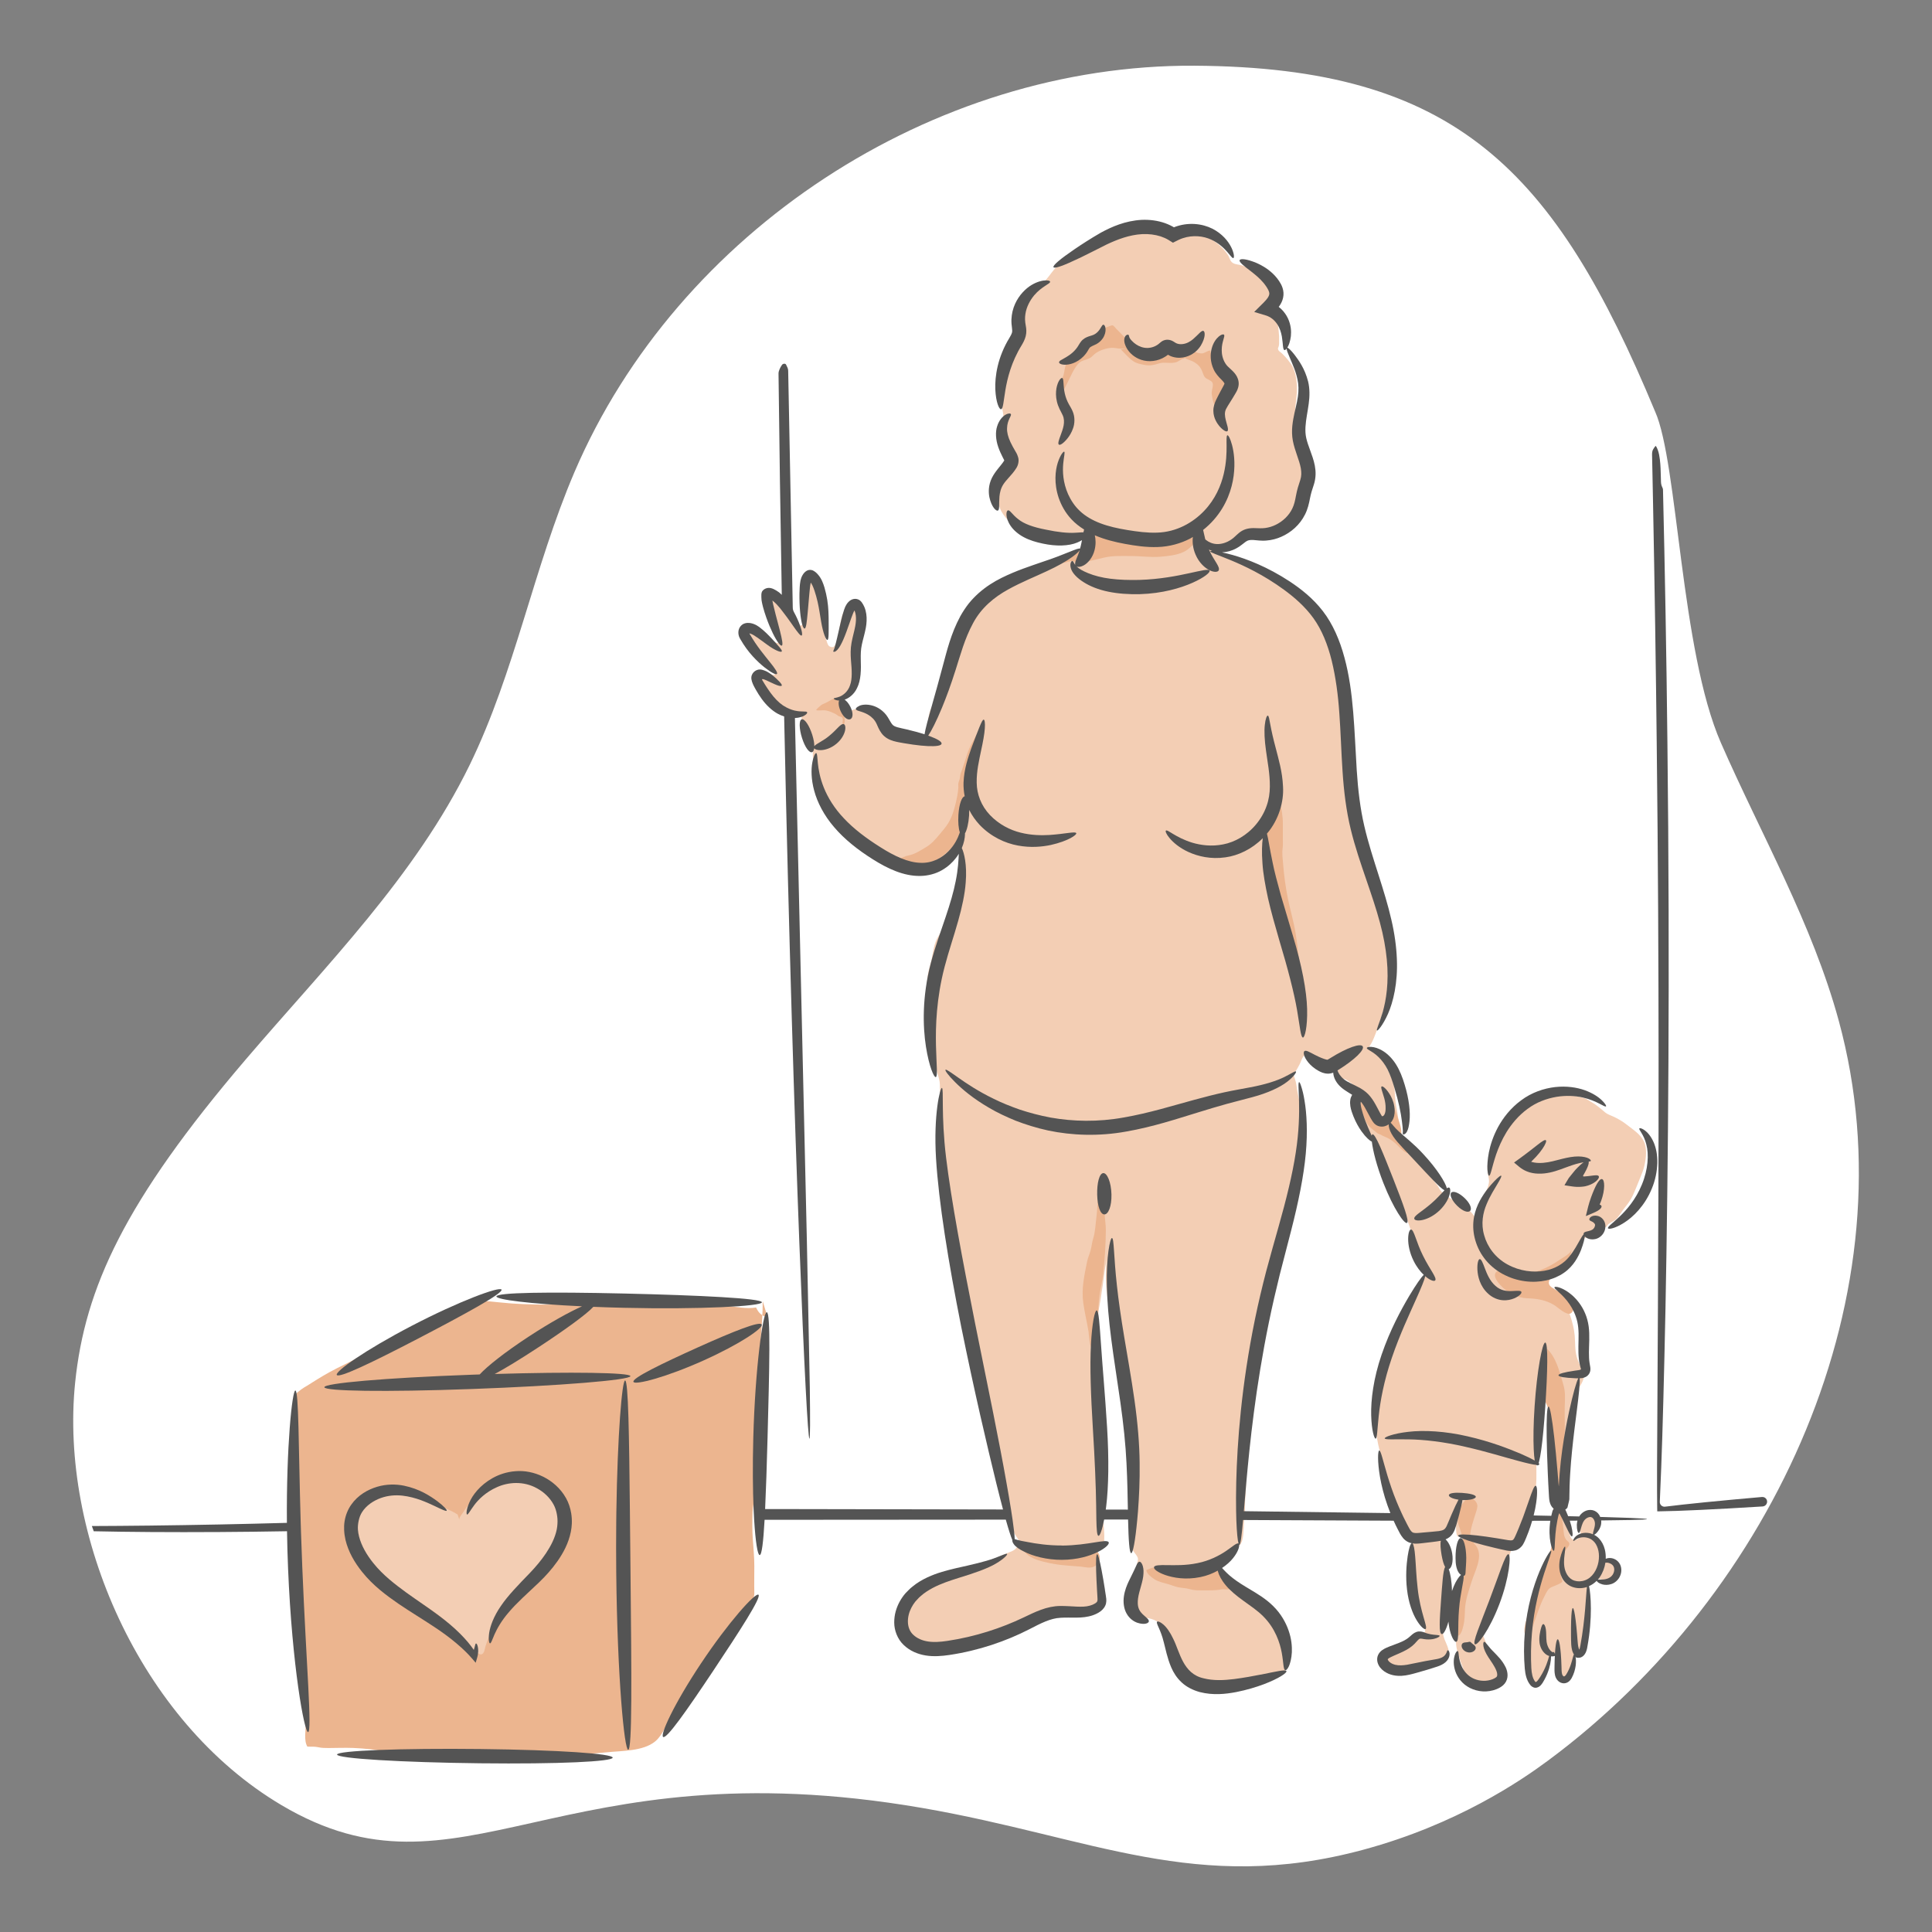 <svg xmlns="http://www.w3.org/2000/svg" id="Layer_3" data-name="Layer 3" viewBox="0 0 800 800"><rect x="0" y="0" width="800" height="800" fill="#808080" stroke="none"/><defs><style>      .cls-1 {        fill: #545454;      }      .cls-2 {        fill: #f3ceb4;      }      .cls-3 {        fill: #fff;      }      .cls-4 {        fill: #ecb58f;      }    </style></defs><path class="cls-3" d="M685.35,170.43c-41.6-100.05-82.5-142.64-190.86-143.22-108.36-.59-213.91,68.61-256.59,168.21-16.94,39.54-24.59,82.73-43.45,121.39-22.46,46.01-59.44,82.95-92.69,121.88-50.13,58.68-66.64,94.66-70.65,133.87-6.41,62.54,26.38,139.88,85.4,174.88,74.57,44.21,113.74-24.99,265.43,1.21,70.26,12.14,113.71,35.94,182.74,17.24,38.63-10.47,65.01-28.48,76.37-36.9,93.67-69.37,151.01-193.79,120.36-306.25-10.97-40.26-32.04-76.88-48.8-115.1-16.75-38.21-17.79-115.93-27.25-137.2Z"></path><path class="cls-4" d="M315.83,538.81c0,9.43-1.4,18.66-1.4,28.06,0,3.66.3,7.44-.06,11.08-.17,1.77-.67,3.31-.65,5.1.03,2.62.32,5.39-.14,7.98-1.68,9.53-.67,19.21-1.2,28.85-.12,2.11-.71,4.12-.77,6.25-.1,3.66-.15,7.41.1,11.07.26,3.81.64,7.47.64,11.31s-.09,7.35,0,11.02c.08,3.1-2.08,4.82-3.53,7.42-1.78,3.19-4.69,5.57-6.83,8.51-2.2,3.02-3.86,6.38-6.14,9.35-5.59,7.28-10.94,15.05-15.59,22.96-1.57,2.67-3.3,5.23-4.91,7.88-1.16,1.91-2.32,4.02-4.09,5.46-5.03,4.11-13.94,3.82-19.95,4.48-6.45.7-12.76.87-19.23.99-4.52.08-9.03.62-13.55.83-6.29.29-12.2.27-18.52-.03-8.36-.39-16.8.47-25.15-.21-9.53-.78-19.04-3.05-28.59-3.38-3.39-.12-6.81,0-10.2.03-1.53.01-2.91-.02-4.41-.35s-2.83-.15-4.4-.24c-1.52-2.61-.64-6.82-.61-9.73.05-5.28.06-10.52-.65-15.77-1.32-9.82-2.67-19.53-3.4-29.44-.61-8.28.1-16.62-.28-24.91-.23-5.04-.77-10.05-1.1-15.08-.58-8.79-.86-17.7-.85-26.51,0-4.9.03-9.99.85-14.83.44-2.6,1.31-5.21,1.26-7.87-.11-.58-.17-1.17-.16-1.76,1.47-1.39,3.1-2.57,4.88-3.56,2.99-1.93,6.02-3.79,9.13-5.53,4.26-2.39,8.81-4.21,12.98-6.77,3.95-2.42,8.26-4.14,12.24-6.49,2.41-1.42,4.67-3.01,7.23-4.19,7.32-3.38,14.64-6.78,21.94-10.22,5.42-2.56,10.8-1.85,16.54-1.24,6.26.67,12.47.84,18.77.88,6.04.03,12.23-.87,18.22-1.59,9.86-1.19,20.33-.92,30.2-.17,8.87.68,17.73,1.42,26.59,2.29,3.9.39,8.12,1.33,12.03.66,1.18,2.56,2.21,3.11,4.88,4.38"></path><path class="cls-2" d="M450.04,219.78c-2.78,1.1-6,1.92-8.91,2.64-1.42.35-3.1.79-4.57.94s-2.91-.33-4.33-.45c-2.67-.21-4.53-.96-6.89-2.2-2.87-1.49-5.53-2.72-7.77-5.09-1.36-1.44-2.87-3.36-3.54-5.27-.45-1.29-1.31-2.43-1.58-3.81-.52-2.65-.21-6.12,1.46-8.26.66-.84,1.39-1.67,2.1-2.47.71-.81,1.87-1.52,2.52-2.33,1.19-1.47-.02-4.71-.41-6.21-.95-3.73-1.96-7.46-2.54-11.27-.18-1.22-.04-2.37-.08-3.6-.04-1.38-.48-2.63-.58-4-.13-1.73-.09-3.64-.01-5.38.07-1.47.64-2.61,1.06-4,1.11-3.64,1.95-7.04,3.58-10.49s2.19-7.17,2.61-11.02c.39-3.6.43-6.93,2.1-10.23.49-.96.82-2.05,1.32-3,.94-1.79,2.66-3.18,4.08-4.56,2.22-2.17,4.1-4.59,5.98-7.06,3.79-5,9.93-8.31,15.42-11.09,2.86-1.45,5.74-3.25,8.74-4.39,2.84-1.08,5.88-1.4,8.84-1.94,3.56-.65,6.74.02,10.18,1.08,1.6.49,3.61,1.75,5.26,1.8,1.74.05,3.88-1.11,5.64-1.31,2.51-.28,5.4-.34,7.85.36,4.05,1.16,8.75,4.96,10.96,8.52.7,1.11.75,2.38,1.88,3.14s2.71.67,3.96,1.11c1.03.37,2.18.79,3.17,1.25,1.07.5,1.69,1.47,2.56,2.2,1.04.88,2.2,1.34,3.12,2.42,1.44,1.68,2.88,3.39,2.64,5.75-.11,1.06-.21,2.47-.43,3.5-.07.32-.36.7-.36,1.04,0,1.19,1.24,2.23,1.93,3.05,1.12,1.35,1.69,2.73,2.01,4.46.33,1.77.55,3.75.63,5.55,0,1.01,0,2.03,0,3.04,0,.74-.16,1.43-.49,2.09.2,1.23.85,1.21,1.88,2.24,1.47,1.47,3.36,3.59,4.27,5.47,2.17,4.46,1.9,10.09,1.26,14.82-.7,5.18,0,9.88.79,14.98.37,2.37.62,4.69,1.18,7.03.49,2.04,1.23,4.11,1.5,6.2.31,2.37-.47,4.71-.86,7.02-.34,2.02-.64,3.85-1.27,5.82-.66,2.07-1.3,4.41-2.62,6.18-1.91,2.56-5.2,4.17-8.08,5.38-2.32.97-4.53,1.14-6.97,1.5-2.99.44-5.3,2.71-8.07,3.87-2.35.99-4.9,2.61-7.48,2.9.7.9,3.44,2.12,4.12,2.5,2.33,1.28,4.75,2.33,7.15,3.45,5.3,2.47,10.4,5.39,15.47,8.31,1.55.89,3.3,1.68,4.73,2.73.68.5,1.18,1.21,1.84,1.69.56.41,1.32.56,1.88.98,1.5,1.1,2.33,3.01,3.33,4.52,1.11,1.69,2.64,3.15,3.71,4.83,1.87,2.94,2.3,6.73,3.14,10.05,1.58,6.25,3.12,12.46,4.11,18.84,1.3,8.38,1.82,16.99,2.94,25.41,1.07,8.01,2.45,16.2,3.01,24.25.11,1.6.73,2.92,1.15,4.47.84,3.08,1.19,6.25,2.23,9.29,1.88,5.51,3.45,10.92,4.84,16.58s3.68,10.97,5.03,16.61c1.01,4.22,1.42,8.61,1.86,12.92s1.39,8.99.99,13.19c-.33,3.52-2.24,6.85-3.43,10.14-.55,1.53-4.61,16.24-6.91,15.37.67-1.18,2.81.61,3.64,1.1,2.18,1.3,2.69,3.26,3.83,5.48,1.16,2.26,2.36,4.71,3.29,7.07,1.26,3.18.77,6.67,1.41,9.95.73,3.78,1.35,7.57,1.3,11.45-.03,2.14,1.72,3.84,3.02,5.5.47.6.94,1.42,1.45,1.93.42.42,1.11.57,1.55,1,.75.73,1.27,1.84,1.93,2.65,2.86,3.46,5.05,7.39,7.89,10.86.58.71.8,1.57,1.39,2.26.47.55,1.52,1.35,2.08,1.81,1.44,1.16,3.26,2.15,4.87,3,1.35.72,2.8,1.69,4.04,2.57,1.65,1.18,2.78,3.12,4.26,4.5-.31-2.44,1.15-5.81,1.9-8.11.77-2.36,2.51-4.65,2.81-7.14.2-1.69-.51-3.39-.59-5.07-.08-1.88.08-3.59.52-5.42,1.01-4.19,2.16-8.53,4.25-12.33,2.74-4.99,7.5-7.88,12.08-11.01,1.86-1.27,4.07-1.99,6.12-2.81,4.34-1.74,8.69-.71,12.96.6,1.43.44,3.14.64,4.51,1.17.81.31,1.55.91,2.35,1.35,2.26,1.24,3.98,2.8,5.91,4.42.97.82,2.34,1.24,3.48,1.77,2.06.94,3.93,2.08,5.7,3.48,2.46,1.95,5.44,3.78,6.87,6.75s.89,7,.24,9.98c-.37,1.69-.97,3.21-1.64,4.8-1.06,2.54-2.05,5.18-3.2,7.67-.86,1.86-2.1,3.51-3.38,5.09-1.1,1.35-1.92,2.83-3.02,4.16-1.15,1.39-2.78,1.67-3.99,2.87-.19.19-.28.62-.5.77-.26.18-.67.22-.93.41-.84.63-1.09,1.77-1.76,2.53-.77.86-2.02,1.41-3.15,1.57-1.21.17-2.72-.41-3.8.43-.4.31-.59.88-.83,1.32-.77,1.4-1.58,2.77-2.37,4.16-1.37,2.41-2.48,3.53-4.64,5.28-2.22,1.79-4.69,3.59-6.71,5.61-.52.52-1.15,1.26-1.42,1.88,2.68,1.02,4.43,4.74,6.17,6.77,1.94,2.26,3.6,4.22,4.51,7.09.85,2.67,1.53,5.24,1.78,8.04.26,3,.02,5.85.84,8.79.41,1.46.95,2.73,1.72,4.02.51.84,1.09,1.53,1.25,2.55.58,3.68-2.68,6.4-3.79,9.62-2.12,6.14-2.59,12.79-3.74,19.14-.6,3.33-1.35,6.68-1.75,10.04-.38,3.18-.22,6.35-.21,9.55.01,2.78-.5,6.09.58,8.75.89,2.17,2.07,4.4,2.47,6.79.24,1.46.33,2.91.98,4.27.89,1.84,3.53,1.19,4.04-.77.26-1-.24-2.25-.25-3.32s.15-1.78.54-2.76c.68-1.7,1.32-2.96,3.28-3.13,3.09-.28,3.86,1.86,3.48,4.91-.28,2.2-2.5,4.44-1.46,6.72.32.7.88,1.26,1.31,1.88.62.9.93,1.84,1.2,2.88.11.43.29.83.5,1.22.13.23.31.41.46.64.21.34.51.63.85.86.37.25.81.57,1.26.66.33.06.66.04.99.07.39.03.66.16,1.01.33.85.4,1.78,1.18,2.01,2.14.29,1.21.29,2.5-.22,3.66-.38.88-1.19,1.58-2.05,1.99-1.05.5-2.35.09-3.38-.3-.37-.14-.75-.3-1.14-.38-.25-.05-.51,0-.76-.03-.44-.06-.83-.17-1.26-.02-.77.26-1.28.9-1.81,1.47-.5.53-1.36.85-1.58,1.6.02.59.07,1.17.13,1.76.07.56.13,1.12.19,1.69.11,1.4.06,2.81.06,4.22,0,1.7,0,3.35-.24,5.04-.18,1.32-.37,2.63-.67,3.92-.26,1.08-.46,2.19-.62,3.3-.13.91-.18,1.81-.27,2.72s-.28,1.9-.51,2.81c-.15.61-.47,1.18-.79,1.71-.16.26-.24.42-.55.51-.5.15-1.09.11-1.59-.05-.21.24-.24.9-.31,1.17-.13.47-.29.93-.41,1.4-.24.98-.4,1.97-.64,2.94-.27,1.05-.56,2.09-1.05,3.06-.23.45-.51.89-.84,1.27-.29.32-.57.71-.89.99-.45.39-.83.34-1.37.14-.49-.18-.65-.54-.81-.99-.11-.55-.22-1.09-.32-1.64-.1-.53-.2-1.05-.31-1.58-.12-1.22.06-2.46-.03-3.68-.03-.44-.18-.82-.25-1.25-.06-.38-.04-.83-.19-1.19-.23.06-.53-.03-.73-.07-.36-.07-.7-.15-1.06-.19-.29-.03-.54-.08-.83-.08-.22,0-.24-.02-.37.13-.32.41-.53,1.02-.67,1.5-.19.67-.43,1.33-.61,2.01-.47,1.86-.91,3.69-1.71,5.44-.26.56-.55,1.1-.82,1.66-.25.5-.6.9-.97,1.32-.19.22-.42.51-.71.59-.2.05-.72.05-.93-.02-.59-.2-.9-.71-1.15-1.25-.44-.93-.63-1.84-.78-2.84-.12-.75-.57-1.49-.84-2.2-.16-.42-.39-.9-.45-1.35-.08-.51-.1-1.03-.17-1.54-.32-2.2-.26-4.42-.26-6.63,0-1.27-.07-2.55.1-3.81.17-1.31.31-2.63.58-3.92.41-2,.51-4.05.84-6.06.13-.77.34-1.52.47-2.29.21-1.16.57-2.26.93-3.39.24-.76.52-1.51.74-2.28.26-.95.54-1.87.85-2.8.5-1.52,1.06-3.03,1.73-4.48.48-1.04.89-2.08,1.25-3.16.3-.91.63-1.81.93-2.72.11-.32.2-.63.31-.95.16-.46.39-.87.59-1.31.25-.56.37-1.19.7-1.72.3-.49.66-.94.95-1.44.17-.29.11-.62.1-.96-.06-1.48-.26-2.95-.25-4.44,0-1.07,0-2.15,0-3.22,0-.94.08-1.9.21-2.83s.36-1.79.56-2.68c.21-.97.35-1.96.51-2.93.11-.67.15-1.3.08-1.97-.13-1.35-.42-2.66-.61-4-.27-1.82-.5-3.69-.58-5.54-.06-1.48-.1-2.96-.2-4.44-.06-.85-.09-1.69-.15-2.54-.09-1.11-.25-2.23-.25-3.35,0-3.72-.36-7.42-.71-11.12-.15-1.62-.26-3.24-.31-4.86-.02-.92-.05-1.79-.19-2.7-.28-1.79-.68-3.52-.8-5.33-.03-.48-.06-.98-.2-1.44-.09-.29-.17-.56-.23-.86-.53,0-.78.82-.95,1.19-.84,1.92-.92,4.05-1.12,6.1-.24,2.54-.66,5.06-1,7.6-.28,2.03-.27,4.1-.37,6.14-.1,2.24-.08,4.49-.27,6.72-.18,2.13-.13,4.28-.13,6.42,0,1.32.02,2.64-.08,3.95-.11,1.46-.4,2.91-.62,4.36-.25,1.61-.51,3.22-.9,4.81-.5,2.04-1.06,4.09-1.65,6.11-.32,1.1-.89,2.17-1.11,3.3-.06.32-.04.65-.12.96-.15.63-.52,1.21-.86,1.74-.65,1.02-1.41,1.97-2.19,2.9-.68.81-1.45,1.53-2.15,2.33-.91,1.05-1.13,2.35-1.51,3.64-.98,3.38-2.18,6.7-3.42,9.99-1.42,3.78-2.97,7.56-4.17,11.41-.95,3.04-2.17,5.98-3.08,9.04-.18.6-.48,1.1-.36,1.73.13.68.44,1.53.73,2.17.74,1.63,1.22,3.38,1.9,5.04.46,1.15.98,2.5,1.76,3.48.81,1.03,1.92,1.93,2.81,2.89.67.72.92,1.52,1.37,2.41.38.75.67,1.28.51,2.13-.44,2.32-3.39,2.91-5.38,3.13-.97.11-1.95.25-2.93.31s-1.69-.28-2.53-.74c-1.27-.7-2.46-1.6-3.67-2.41-.85-.57-1.58-1.08-2-2.06-.58-1.38-.9-2.86-1.53-4.22-.41-.9-.45-1.68-.78-2.57-.2-.56-.44-1.12-.6-1.69-.41-1.43-.74-3.05-.72-4.54.01-1.21.03-2.43.02-3.65-.02-1.31-.43-2.55-.64-3.84-.56-3.31-.53-6.42.12-9.71.23-1.16.37-2.39.82-3.49.43-1.05,1.11-1.91,1.48-3s.27-2.11.35-3.25c.13-1.76.39-3.53.54-5.29.2-2.35.31-4.71.17-7.08-.08-1.45-.48-2.85.2-4.2-.63-.42-1.74.27-2.39-.2-.46-.34-.58-1.89-.62-2.24-.07-.93-.09-1.87-.04-2.8.12-.29.1-.55-.05-.76-.25.55-.42,1.14-.68,1.69-.61,1.28-1.38,2.28-2.39,3.27-.61.59-1.02.93-1.69,1.37-.71.47-.35,1.07-.14,1.85.31,1.14.7,2.18,1.28,3.2.46.8.94,1.64,1.02,2.59.1,1.18-.18,2.46-.41,3.61-.43,2.08-.97,4.1-1.1,6.23-.07,1.17.01,2.34-.02,3.51-.03,1.32-.26,2.62-.28,3.94-.04,2.01-.03,3.99-.19,5.99-.06.72-.29,1.4-.34,2.11-.08,1.3-.04,2.63-.31,3.92-.39,1.82-.14,3.37.51,5.15.86,2.35,3.16,5.78.61,7.88-1.64,1.35-3.26,2.28-5.37,2.58-.96.14-1.92.27-2.88.38-1.4.16-2.61.55-3.95.98-3.42,1.09-6.94,2.88-10.59,1.58-1.92-.68-2.35-2.4-3.14-4.08-.55-1.16-1.24-2.03-.4-3.33,1.12-1.75,4.27-1.57,6.04-2.12,2.27-.7,3.79-2.25,5.63-3.68,1.29-1,2.09-2.31,3.67-2.84.73-.25,1.55-.23,2.31-.3.34-.89-.48-1.94-.77-2.74-.43-1.2-.53-2.24-1.26-3.31-1.38-2.03-1.8-4.36-2.2-6.73-.27-1.54-.53-3.09-.79-4.63-.26-1.11-.48-2.23-.68-3.35-.22-1.97.04-3.99-.09-5.97-.17-2.65-.18-5.1.27-7.72.15-.86.39-1.8.33-2.68-.03-.42-.22-.67-.29-1.08-.1-.56.1-.79-.25-1.33-.47-.47-.9-.96-1.29-1.49-.57-.72-1.05-1.5-1.43-2.34-1.2-2.34-2.36-4.75-3.37-7.19-1.17-2.83-1.86-5.75-2.74-8.68-.7-2.32-1.78-4.5-2.45-6.82-.75-2.59-.87-5.32-1.52-7.94-.63-2.52-1.15-5.03-1.6-7.59-.25-1.4-.54-2.72-.52-4.15.03-2.06-.07-4.12.05-6.18.15-2.58.54-5.16,1-7.7.77-4.26,1.78-8.54,3.14-12.65,1.41-4.3,3.07-8.41,5.11-12.46,1.43-2.85,2.93-5.72,4.07-8.71.93-2.44,2.55-4.41,4.01-6.53,1.16-1.69,1.32-3.72,2.26-5.49.94-1.77,1.86-3.73,1.04-5.75-.38-.69-.82-1.16-1.04-1.95-.21-.73-.27-1.52-.6-2.2-.76-1.6-1.15-3.22-1.81-4.86-.4-.9-.82-1.79-1.26-2.67-.43-1.12-.81-2.26-1.14-3.42-.51-1.35-.9-2.73-1.42-4.07-2.42-6.2-5.92-11.98-8.93-17.89-1.46-2.87-3.12-5.92-4.04-9.02-.27-.93-.2-1.92-.5-2.84-.22-.67-.53-1.37-.78-2.03-.42-1.1-.64-2.27-1.33-3.16-.85-1.1-1.91-1.95-2.54-3.28-.49-1.05-.66-2.22-.93-3.34-.32-1.33-.85-2.6-1.17-3.94-.5-2.1.02-4.14-.3-6.21-.02-.23-.12-.41-.29-.56-.11-.38-.14-.76-.07-1.15-.15-1.34-.82-2.27-1.94-3.12-1-.76-2.33-1.88-3.56-2.2-.57-.14-.98-.08-1.5-.44-.78-.54-.93-1.46-1.38-2.27s-.85-1.44-1.16-2.3c-.34-.93-.19-.78-1.11-.99-1.46-.33-2.8-.84-4.3-1-1.68-.18-3.6-.11-5.05-1.02-.67-.42-1.11-1.16-1.72-1.66-1.06.59-1.54,2.84-2.2,3.91-.44.72-.76,1.52-1.23,2.22-.25.37-.69.71-.88,1.12-.38.82,0,1.57.27,2.4.35,1.03.55,1.94.69,3.01.51,4.14,1.85,8.11,2.07,12.3.22,4.16.53,8.32.68,12.48.1,2.78-.53,5.86-.97,8.59-.28,1.74-.62,3.46-1.1,5.16-.85,2.97-2.31,5.7-3.36,8.6-1.41,3.88-2.14,7.61-2.62,11.68-.5,4.3-.77,8.62-1.4,12.9-.43,2.93-1.09,5.83-1.67,8.74-.29,1.49-1.2,2.81-1.81,4.2-1.26,2.87-2.13,5.93-3.22,8.84-.41,1.11-.67,2.39-.93,3.54-.46,2.07-.93,4.14-1.4,6.21-.63,2.72-1.12,5.47-1.54,8.23-.37,2.46-.95,4.86-1.18,7.34-.53,5.5-1.06,10.95-1.25,16.47-.11,3.12-.15,6.28-.47,9.38-.28,2.77-.63,5.51-.77,8.29-.28,5.24.3,10.53-.15,15.76-.2,2.34-.3,4.64-.27,7,.01,1.43-.32,2.71-.37,4.12-.07,2.01-.15,4.01-.35,6.02-.16,1.54-.53,3.73-1.88,4.69-1.56,1.11-3.26,1.87-4.67,3.27-.74.73-1.34,1.35-2.22,1.89-.56.35-2.08,1.16-2,2,.05.52.97,1.53,1.21,1.95s.42.94.69,1.35c.57.88,1.26,1.7,1.83,2.59.73,1.14,2.02,1.97,3.07,2.82,2.24,1.81,4.55,3.45,7,4.97,2.85,1.77,5.8,3.23,8.28,5.55,1.53,1.43,2.76,3.46,4.09,5.09.76.94,1.47,2.07,1.95,3.17,1.3,3.05,1.42,6.43,1.82,9.68.21,1.71.55,4.28-.46,5.78-.43.65-1.05,1.11-1.62,1.64-1.2,1.12-2.07,1.42-3.65,1.71-2.87.53-5.71.32-8.58.79-1.72.28-3.39.78-5.09,1.16-2.05.47-3.92,1.42-6.04,1.62-2.56.25-5.19.04-7.76.04-2.1,0-4.02-.15-6.01-.89-2.16-.81-3.25-3.11-4.6-4.84-1.83-2.34-3.18-5.07-4.26-7.85-.98-2.55-1.19-5.48-2.45-7.92-.76-1.47-2.17-2.92-3.51-3.87-1.38-.99-2.65-1.5-4.34-1.85-1.44-.3-2.98-.43-4.22-1.16-1.75-1.03-2.32-2.87-2.57-4.86-.3-2.34-.18-5.01.36-7.3.3-1.26.75-2.43.92-3.72.16-1.22.15-2.4.41-3.62.17-.8.28-1.59.43-2.38.12-.59.38-1.08.27-1.7-.21-1.12-1.32-2.15-1.92-3.12-.57-.91-.7-1.72-.81-2.81-.55-5.04.95-10.23,1-15.28.05-5.15.3-10.28.35-15.43.03-2.83-.41-5.59-.72-8.4-.41-3.7-.53-7.41-1.03-11.11-.77-5.75-1.43-11.52-2.43-17.24-.67-3.84-1.74-7.52-2.61-11.31-.95-4.15-1.32-8.4-2.31-12.55-1.46-6.13-2.71-12.43-2.81-18.75-.05-3.06.19-6.1.39-9.14.02,1.95-.61,4.03-.86,5.99-.53,4.15-1.1,8.29-1.79,12.42-.49,2.97-1.2,5.91-1.59,8.89-.39,2.93-.26,5.84-.35,8.79-.15,4.51-.27,8.71.26,13.23s1.13,8.77,1.55,13.17c.74,7.88.91,15.79,1.29,23.69.45,9.28-.47,18.66.4,27.9.1,1.1.06,2.24.03,3.34-.01.49.12.68-.19,1.12-.54.8-1.56.72-1.92,1.63-.9,2.33-.34,5.54-.34,8.02v8.81c0,3.13,1.04,8-3.06,8.99-2.25.54-4.94-.08-7.21-.26-2.44-.2-5.11-.03-7.53.35-6.32.99-11.25,5.1-16.95,7.6-1.7.75-3.5,1.22-5.19,2-1.83.84-3.62,1.59-5.58,2.06-4.39,1.04-8.93.74-13.31,1.75-2.73.63-5.54.91-8.32,1.14-2.59.22-5.92.55-8.33-.64-1.62-.8-2.62-2.22-3.59-3.7-.84-1.29-1.87-2.63-2.45-4.06-.96-2.35-.34-5,.73-7.22,1.47-3.06,3.21-5.76,6.13-7.58,1.03-.64,2.14-1.02,3.21-1.58,1.44-.75,2.79-1.66,4.25-2.37,3.13-1.51,6.35-2.63,9.76-3.32,3.65-.73,7.06-2.04,10.61-3.12,2.04-.62,3.69-1.79,5.62-2.64,1.02-.45,2.06-.82,3.07-1.3,1.61-.77,3.25-.99,4.37-2.52.45-.61,1.09-1.52,1.02-2.32-.08-.95-1.47-2.48-1.9-3.35-.56-1.14-1-2.34-1.32-3.57-1.59-5.95-2.68-12.06-4.09-18.06-1.59-6.78-2.63-13.65-4.61-20.33-.92-3.11-1.77-6.24-2.4-9.42-.68-3.45-1.19-6.9-2.08-10.31-.43-1.63-.93-3.23-1.49-4.83-.8-2.29-1.93-4.56-2.39-6.95-.74-3.88-1.17-7.86-1.74-11.76-.61-4.18-1.21-8.28-2.13-12.4-.99-4.44-1.34-8.92-1.74-13.44-.36-3.99-1.21-7.87-1.69-11.83-.36-2.9-.35-5.87-.44-8.79-.14-4.66-1.12-9.22-1.35-13.86-.34-7.05-2.14-14-3.19-20.95-.22-1.43-.54-3.02-.26-4.47.1-.49.23-.87.21-1.38-.07-1.62-.27-3.2-.26-4.83.01-2.93.08-5.87.02-8.79-.04-1.72-.53-3.09-1.02-4.7-.59-1.89-.75-3.92-1.09-5.86-.28-1.65-.42-3.43-1.04-4.99-.84-2.11-1.45-4.08-1.78-6.35-.52-3.63-.32-7.31-.32-10.97,0-3.31-.14-6.66-.02-9.96.09-2.59.73-4.93,1.43-7.4.83-2.94,1.01-6.02,2.08-8.9.73-1.98,1.99-3.56,3.01-5.37,1.11-1.97,2.17-4.01,3.13-6.06,1.09-2.31,1.2-4.91,1.97-7.32.94-2.92,1.62-6.03,1.96-9.08.21-1.88.17-3.88.04-5.76-.11-1.58-.34-3.84-1.09-5.32-.65-.06-1.34.77-1.78,1.16-1.01.91-1.94,1.85-3.05,2.67-2.37,1.75-4.24,4.36-7.02,5.49-1.02.41-2.09.86-3.21.76-1.7-.15-3.64-.83-5.17-1.57-3.41-1.66-6.96-2.83-10.33-4.59-2.99-1.56-5.45-4.12-8.09-6.2s-4.73-5-7.45-7.12c-2.53-1.96-4.67-4.47-6.62-7-1.01-1.31-2.06-2.65-3.02-4-1.16-1.61-1.38-3.48-1.98-5.34-.32-1.01-.73-1.93-.84-3-.09-.92-.02-1.87-.02-2.8.01-1.7-.64-3.11-1.06-4.77-.57-2.23.19-4.7-.66-6.8-.28-.69-.59-1.36-1.06-1.94-.9-1.1-1.59-2.25-2.25-3.55-.78-1.52-.83-3.28-.91-4.97-.02-.5.12-1.24-.24-1.65s-1.04-.38-1.57-.63c-1.84-.83-3.64-1.75-5.47-2.6-2.65-1.24-4.97-3.04-7.02-5.16-1.87-1.94-3.89-3.65-3.85-6.58,0-.46-.06-.94,0-1.39.08-.68-.02-.61.69-.7.63-.07,1.33,0,1.96,0,.83,0,1.61.03,2.42.23.54.13,1.41.69,1.95.35-.05-2.14-1.46-4.57-3.25-5.73-.91-.59-1.95-1.13-2.75-1.84-1.01-.9-1.57-2.84-2.1-4.06-.23-.52-.42-1.07-.65-1.59-.33-.74-.76-1.43-1.07-2.18-.43-1.04-.51-2.19-.95-3.22-.24-.55-.69-.72-.15-1.17.43-.36,2.26.29,2.57.41.88.32,1.85.85,2.64,1.38,1.82,1.23,3.4,2.82,5.24,4.06.94.64,1.88,1.43,2.51-.07.45-1.07-.36-2.97-.69-3.84-.55-1.47-1.21-2.9-1.74-4.38-1.07-3.01-2.49-5.95-2.43-9.19.02-.85-.29-1.78.44-2.32,2.18-1.62,4.71.78,5.8,2.37.7,1.02,1.12,1.98,1.57,3.1.65,1.63,1.77,3.02,2.7,4.49.61.96,1.35,2.71,2.4,3.28.81.44,1.52-.22,1.71-.96.14-.55-.09-1.86-.11-2.38-.08-1.97-.73-3.87-1.06-5.8-.62-3.65-.33-7.44,1.91-10.45.4-.54.42-.88,1.11-1,.53-.1,1.12.3,1.53.56,3.01,1.84,2.64,5.74,3.29,8.79.65,3.08.69,6.19,1.12,9.3.31,2.26.94,4.49,1.33,6.72.07.43.13.51.32.98.33.79.51,2.01,1.07,2.67.28.33.66.49,1.08.59,1.13.24,1.42-.42,1.9-1.37,1.33-2.6,1.29-5.79,1.91-8.62.4-1.83.75-4.08,2.08-5.53.34-.37.63-.48.99-.78.3-.25.75-.85,1.12-.99,1.59-.64,2.17,2.04,2.48,3.05.87,2.88.16,6.24-.29,9.15-.33,2.19-.75,4.38-.8,6.6-.06,2.38.3,4.67.38,7.02.03.96-.02,1.94-.02,2.91,0,1.35.31,3.02-.12,4.32-.67,1.98-2.28,3.22-4.03,4.17-.87.48-.89.36-.9,1.16.16.55.33,1.1.51,1.65.26.98.47,1.97.62,2.97.37,1.75,2.21.57,3.4.21,1.36-.41,2.79-.4,4.2-.35,1.9.08,3.47,1.21,4.43,2.78.51.84,1.07,1.63,1.6,2.45.96,1.48,1.94,2.18,3.63,2.94,2.02.91,4.26,1.65,6.47,1.89,1.37.15,2.91.06,4.22.48.03.19.05.39.04.58.77.24,1.91.06,2.68.06.4,0,.95.12,1.35.01,2.1-.56,2.18-4.55,2.29-6.09.15-2,.48-3.84,1.36-5.63.71-1.45,1.31-2.61,1.76-4.17.83-2.85,1.66-5.8,2.73-8.57.86-2.21,1.87-4.35,2.64-6.59s1.5-4.73,2.2-7.11c1.46-4.94,3.29-10.18,6.58-14.23,1.84-2.27,3.71-4.58,5.93-6.49,1.08-.92,2.14-1.87,3.36-2.6,1.41-.85,3.07-1.32,4.52-2.11,4.67-2.55,9.72-4.56,14.65-6.56,2.07-.84,4.24-1.46,6.26-2.43.86-.42,1.73-.86,2.62-1.23,1.81-.75,3.8-1.32,5.67-1.94,1.33-.44,2.41-.74,3.3-1.88,1.95-2.49.93-5.57,2.38-8.12l-.03.24"></path><path class="cls-4" d="M494.55,145.08l-.32.09c.04.17.62.48.87.61.66.34,1.29.42,2.02.54,1.51.24,2.6-1.08,4-1.19.09.91.72,2.33,1.11,3.15,1.31,2.76,3.16,5.17,5.35,7.24.56.53,1.47,1.21,1.54,2.06.08,1.12-1.08,2.54-1.57,3.39-1.43,2.47-2.37,5.02-3.47,7.65-1.63.1-2.2-4.5-2.32-5.45-.16-1.29.46-2.51.47-3.8.02-1.58-1.32-1.86-2.58-2.58-1.04-.59-1.31-1.58-1.71-2.68-.7-1.92-1.57-2.97-3.31-4.08-1.54-.97-3.68-1.13-4.85-2.6,1.19-1.28,2.87-1.17,4.43-.97"></path><path class="cls-4" d="M467.32,142.64l.28-.07c-1.21-2.47-3.53-4.55-5.46-6.5-.36-.37-.94-1.27-1.48-1.35-.47-.07-1.34.4-1.77.54-.86.28-1.73.53-2.41,1.18-1.73,1.65-2.94,3.84-4.67,5.53s-3.57,2.81-5.43,4.12c-.7.49-1.12,1.11-1.83,1.53-.67.4-1.2.84-1.81,1.32-.81.64-1.03,1.3-1.43,2.27-.59,1.45-.53,3.13-1.08,4.52-.2.52-.53,1.06-.67,1.57-.17.64-.17,1.3-.17,2.04,0,.87-.34,2.87.28,3.49,1.47-2.4,2.66-5.01,3.9-7.54.81-1.66,1.85-3.58,3.15-4.92s3.62-1.3,5.14-2.47c.49-.38.87-.86,1.35-1.26,1.02-.88,2.26-1.44,3.53-1.89,1.07-.38,2.63-.73,3.76-.72,1.29,0,2.49.3,3.76.37.75.04,1.51-.08,2.26-.04,1.18.07,2.05.58,3.23,1.07"></path><path class="cls-4" d="M464.18,144.73c1.62,1.62,3.19,3.56,5.1,4.84,1.47.99,2.92,1.18,4.58,1.52,2.1.43,3.98.09,6.02-.59,2.47-.82,5.13.39,7.65-.72.74-.33,1.35-.86,2.09-1.16.42-.17.5.02.82-.27.5-.46.71-1.39.29-1.88-.46-.54-1.68-.84-2.33-.99-.88-.21-1.79-.46-2.67-.66-2.39-.55-5,.09-7.32.63-1.81.42-3.85.65-5.64.02-.82-.29-1.53-.74-2.31-1.1-.96-.44-1.83-.34-2.86-.18,1.44-.13,2.86-.42,4.25-.85"></path><path class="cls-4" d="M651.1,516.64c-.16,2.27-3.73,3.93-5.26,5-4.16,2.89-8.17,4.74-13.13,5.78-2.34.49-5.38,1.43-7.82,1.28-1.31-.08-1.54-.8-2.58-1.49-.74-.49-1.94-1.28-2.67-.61-2.04,1.9,1.49,5.47,2.64,6.57,2.45,2.35,6.52,4.31,9.98,4.41,3.92.11,7.67.68,11.16,2.73,1.49.87,5.11,4.48,6.95,3.55,1.31-.67,1.52-3.04.99-4.2-1.29-2.83-5.06-4.21-7.52-5.77-1.08-.68-2.64-1.42-2.49-2.96.14-1.46,1.69-2.6,2.83-3.3,2.38-1.47,3.8-2.78,5.36-5.22"></path><path class="cls-4" d="M640.62,558.53c3.88,3.71,5.2,9.74,6.7,14.71.92,3.05.73,5.69.61,8.83-.15,4.03.2,8.06-.09,12.09-.32,4.57-1.42,9.12-1.49,13.7-.06,3.65.03,7.3.03,10.95,0,2.55-.22,5.25.12,7.78.29,2.19.66,4.38.88,6.56.16,1.62.12,2.89,1.07,4.32.36.55,1.09.85,1.3,1.46.36,1.03-.75,1.83-1.28,2.64-2.06,3.13-2.68,7.78-2.04,11.44.09.51.63,1.37.46,1.88-.22.64-2.15,1.34-2.61,1.56-.88.43-2.02.68-2.76,1.34-.9.81-1.46,2.17-2.01,3.22-2.02,3.85-3.21,8.01-4.69,12.07-.35.97-1.67,5.54-2.58,5.69-1.43-2.31-1.09-4.99-.39-7.37,1.2-4.11,2.26-8.3,3.5-12.4,1.18-3.87,2.14-7.99,3.78-11.69.72-1.61,1.75-3.02,2.55-4.56.89-1.71.99-4.2,1.04-6.06.06-2.51-.09-5.02-.04-7.52.04-2.11.57-4.18.82-6.28,1.07-8.94.02-18.34-1.08-27.21-.4-3.23-.9-6.47-1.25-9.7-.13-1.16.06-2.2-.32-3.34-.6-1.79-1.72-3.25-2.05-5.13-.84-4.78-.95-10.77.76-15.32"></path><path class="cls-4" d="M606.07,620.31c1.3,0,2.73-.25,3.81.38s1.94,1.83,1.87,3.13c-.06,1.13-.78,2.86-1.08,3.97-.43,1.54-.97,2.9-1.32,4.47-.45,2.02-.87,3.06-.07,5.06.57,1.43,1.72,2.25,2.42,3.58,2.19,4.15-.99,9.74-2.24,13.71s-2.74,7.93-2.87,12.29c-.06,2.1-.12,4.11-.62,6.18-.3,1.23-.79,3.52-1.99,4.2-1.58-.45-1.88-3.32-1.91-4.67-.07-2.97.92-6.53,1.39-9.42.39-2.43.78-4.87,1.32-7.27,1.13-4.99,2.5-10.76,1.43-15.84-.51-2.42-.84-4.84-1.73-7.16-.72-1.87-.98-2.75-.64-4.81.36-2.15.51-3.7,1.89-5.65.6-.85,2.34-2.69,3.47-2.67"></path><path class="cls-4" d="M455.8,488.89c-.69.49-.5,1.33-.65,2.05-.34,1.6-.31,3.07-.45,4.69-.24,2.86-.38,5.79-.73,8.64-.35,2.8-.45,5.83-1.3,8.54-.49,1.56-.62,3.16-1.03,4.75-.43,1.65-1.16,3.18-1.5,4.86-1.14,5.69-2.4,11.17-1.58,17.06.55,3.95,1.5,7.86,2.16,11.79.17,1.03.44,6.8,1.49,7.11,2.85-3.42,2.56-8.2,2.54-12.39,0-3.51.09-6.91.64-10.38.42-2.66,1.12-5.27,1.39-7.95.62-6.09,1.09-11.98,1.13-18.1.02-2.56-.48-5.03-.53-7.58-.06-3.16-.24-6.57-1.52-9.49.86-1.39,2.24-1.89,4.12-1.5"></path><path class="cls-4" d="M474.65,650.15c.23,1.58,2,2.84,3.21,3.67,1.67,1.15,3.79,1.56,5.72,2.1,1.43.4,2.81,1.02,4.26,1.32,1.58.33,3.13.3,4.68.76,1.63.49,3.1.54,4.8.53,2.87-.02,5.67.15,8.48-.41.92-.18,2.65.3,3.45-.19,1.06-.64.38-2.6.02-3.47-1.04-2.43-3.63-5.77-6.34-6.3-2.51-.49-4.71.74-7.14,1-2.59.28-5.16.77-7.76.95-3.68.26-7.16-.25-10.76-1.01"></path><path class="cls-4" d="M423.34,638.63c-.85,6.51,8.4,8.08,13.09,8.95,3.71.69,7.36.78,11.09,1.12,2.32.21,4.47,1.08,6.45-.63,1.3-1.12,1.79-2.8,1.11-4.46-.77-1.9-2.84-1.62-4.55-1.37-8.18,1.2-16.3,1.21-24.06-2.04"></path><path class="cls-4" d="M454.41,218.03c-.14,1.59,6.12,2.82,7.27,3.14,2.76.76,5.67.87,8.5,1.12,3.66.33,7.36.92,11.04.99,2.31.04,4.69.14,7,0,1.16-.07,2.28-.47,3.4-.68,1.88-.35,3.61-.57,5.42-1.16,1.16,1.1-2.22,3.3-2.8,3.88-1.18,1.16-2.52,2.46-4.02,3.18-2.88,1.39-6.59,1.76-9.75,2.03-4.09.34-8.15-.3-12.23-.28-3.68.01-7.55-.23-11.16.67-3.2.79-6.44,1.45-9.63,2.24-.73.18-.97.26-1.68-.08-.5-.24-.72-.6-1.34-.71-1.62-.31-3.14.89-4.69.66,2.2-1.71,4.57-3.53,7.02-4.86,1.7-.93,2.71-1.43,3.42-3.37.68-1.87-.02-3.89,1.89-5.2,1.49-1.03,3.15-.91,4.78-.5"></path><path class="cls-4" d="M347.6,293.43c0-.93,0-1.86,0-2.79,0-.85.36-1.83-.77-1.77-1.71.09-3.38,1.47-4.86,2.16-.96.44-1.61.57-2.42,1.35-.4.38-1.43,1.14-1.59,1.7,1.34.27,2.74-.12,4.09.11s2.91.93,4.15,1.6c.37.2.66.52,1.02.72.45.25,1.09.18,1.46.56.77.82-.22,2.2.46,2.94,1.74-.27-.53-7.24-.5-8.67"></path><path class="cls-4" d="M564.71,455.04c-.54.13-.95,1.06-1.04,1.51-.12.59-.26,1.02-.2,1.61.07.69.25,1.33.41,2.01.19.86.71,1.55.98,2.38.55,1.7,1.55,3.43,2.93,4.61.54.46,1.08.92,1.66,1.34.37.27.71.64,1.1.87s.85.29,1.23.5c.54.29.98.58,1.56.79,1.42.52,2.84,1.43,4.02,2.38,1.39,1.11,2.45,2.59,3.9,3.63.34.24,1.88,1.38,1.92.29.02-.64-.47-1.2-.64-1.79-.13-.44-.04-.42-.35-.9-.53-.84-1.11-1.53-1.42-2.47-.33-1.01-.5-2.1-.51-3.16-.02-1.76-.72-3.61-1.27-5.26-.48-1.45-.98-2.88-1.53-4.31-.24-.62-.47-1.38-1.05-1.77-.47.39-.59,1.11-.78,1.67-.28.79-.51,1.6-.79,2.39-.31.88-.86,1.63-1.7,2.08s-1.42.42-2.09-.22c-.77-.73-1.31-1.66-1.9-2.54-.66-.99-1.38-1.93-2.18-2.81-.31-.34-.62-.69-.97-.99-.69-.57-.76-.68-.77-1.65"></path><path class="cls-4" d="M406.24,301.11c-.22.96-1.24,1.94-1.71,2.79-.85,1.55-1.69,3.12-2.52,4.68-1.04,1.94-1.63,4.06-2.3,6.13-.45,1.41-.92,2.82-1.41,4.21-.16.46-.39.9-.53,1.36-.21.68-.19,1.36-.33,2.05-.15.77-.56,1.46-.64,2.25-.05.54.07,1.1.03,1.64-.14,1.99-.59,4.26-1.05,6.19-.69,2.89-1.53,5.76-3.07,8.32-1.1,1.83-2.55,3.44-3.91,5.07-1.67,1.99-3.23,3.77-5.5,5.08-1.74,1-3.52,2.22-5.42,2.88-1.26.44-2.54.53-3.74,1.11-.93.45-3.79,1.13-3.12,2.77,1.07.74,2.25,1.19,3.55,1.36l2.03.45c2.31.51,3.85.07,6.04-.96,2.01-.94,4.09-1.9,6.02-3s3.5-2.67,5.15-4.19c3.54-3.27,4.54-7.32,4.84-11.99.25-3.9,1.17-7.77,1.33-11.66.06-1.39-.01-2.82-.02-4.2-.02-2.62.34-5.09.7-7.69"></path><path class="cls-4" d="M528.06,325.54c-.14.95.38,1.72.69,2.57.52,1.42.95,2.92,1.33,4.38.34,1.32.57,2.6.76,3.94.23,1.59.36,3.02.36,4.63,0,2.16,0,4.32,0,6.48,0,1.23.08,2.47-.09,3.7-.3,2.16,0,4.14.18,6.32.4,4.92,1.02,9.8,2.02,14.63.98,4.73,2.36,9.38,3.15,14.15.57,3.5,1,7.02,1.31,10.55.01.15.65,4.11.36,4.26-1.83-3.28-2.86-7.01-4.09-10.54-1.43-4.13-2.68-8.32-4.09-12.45-.69-2.03-1.44-4.08-1.94-6.17-.54-2.27-.79-4.61-1.09-6.92-.54-4.1-1.34-8.23-1.65-12.35-.16-2.14-.36-4.35-.88-6.44-.4-1.62-.49-3.13-.04-4.77.48-1.75,1.55-3.32,2.33-4.96.37-.78.85-1.52,1.19-2.31.48-1.1.65-2.28.89-3.46"></path><path class="cls-2" d="M190.18,629.21c-.04-1.04,1.12-2.2,1.63-3.03.87-1.39,1.83-2.65,2.91-3.9,1.97-2.27,4-4.55,6.42-6.35,2.39-1.77,5.02-2.47,7.94-2.84,5.65-.73,12.18-.91,16.82,2.86,4.16,3.38,7.47,7.41,7.47,13,0,4.6-2.91,9.27-5.17,13.08-1.99,3.35-4.25,6.79-6.72,9.8-3.12,3.81-6.7,7.21-9.81,11.03-2.72,3.34-5.28,6.77-7.26,10.61-1.32,2.57-2.38,5.27-3.31,8-.28.83-.53,3.48-1.83,3.57s-3.02-1.84-4.11-2.4c-1-.52-1.74-.91-2.51-1.75-2.78-3-5.09-6.41-7.94-9.37-1.83-1.9-3.92-3.38-6.09-4.86-4.03-2.75-8.09-5.45-12.12-8.18-4.86-3.29-9.86-6.66-13.7-11.16-1.71-2-3.04-4.25-4.5-6.43-.61-.84-1.19-1.71-1.73-2.6-.33-.88-.51-1.79-.53-2.73-.23-2.4-.73-5.06-.55-7.47.16-2.04,1.46-3.97,2.51-5.64,1.83-2.9,4.02-4.48,7.41-5.36,2.03-.53,4.16-1.04,6.27-.98,3.32.1,6.66,1.23,9.73,2.44,3.01,1.18,6.03,2.56,8.9,4.06,3.01,1.58,6.33,2.67,9.18,4.52"></path><g><path class="cls-1" d="M689.47,623.88c-1.2.15-2.24-.81-2.18-2.02.18-3.65.37-8.31.58-13.97.59-15.27,1.18-37.65,1.77-66.07,1.08-56.83,1.92-137.82.8-234.37-.4-36.48-1.04-71.64-1.83-104.69,0-.33-.12-.64-.27-.94-.32-.61-.52-1.33-.56-2.15-.12-2.47-.08-5.03-.28-7.53-.2-2.42-.52-5.43-1.86-7.52-.44.34-.82.94-1.09,1.42-.57,1-.47,1.92-.45,3.02.04,2.06.09,4.12.13,6.18.09,4.17.17,8.34.25,12.51.17,8.53.32,17.07.47,25.6.15,8.77.3,17.55.43,26.32.14,8.99.26,17.97.38,26.96.09,6.96.17,13.91.25,20.87,1.12,96.51.78,177.46.5,234.28-.15,28.41-.28,50.79-.36,66.08-.02,7.03,0,12.53.06,16.45,0,.34,0,.69.02,1.01,0,.17,0,.32,0,.49.27,0,.56,0,.86,0,8.02-.09,23.35-.82,42.77-2.02.61-.04,1.18-.36,1.52-.88,0-.01.02-.03.03-.04.89-1.36-.19-3.14-1.81-3-17.53,1.53-31.69,2.94-40.13,4.01Z"></path><path class="cls-1" d="M662.61,628.15c-.13-.33-.27-.65-.48-.97-.53-.81-1.47-1.57-2.61-1.84-2.38-.5-4.22.78-5.24,2.05-.14.18-.23.36-.34.54-1.48-.03-3.03-.07-4.62-.11-.06-.17-.11-.31-.18-.49-.18-.43-.37-.87-.56-1.32l-.31-.68c-.04-.07-.08-.15-.12-.22.42-.26.57-.46.89-.83l.14-.58.4-1.68c.13-.56.3-1.04.26-1.95.03-1.61.06-3.2.09-4.79.04-.88.07-1.76.11-2.63.05-.82.09-1.64.14-2.44.19-3.23.46-6.34.76-9.31.59-5.94,1.29-11.29,1.86-15.8,1-7.75,1.54-12.98,1.28-14.37.32,0,.66-.03,1.04-.09.43-.06,1.08-.25,1.57-.53,1.04-.56,1.81-1.68,1.86-2.99.04-.65-.11-1.4-.17-1.7-.06-.33-.12-.67-.17-1.01-.43-2.65-.23-5.84-.13-9.58.03-1.88,0-3.78-.25-5.65-.26-1.88-.76-3.7-1.44-5.3-1.34-3.24-3.36-5.71-5.27-7.44-3.94-3.46-7.26-3.92-7.43-3.43-.29.62,2.34,2.1,5.16,5.59,1.38,1.75,2.81,4.01,3.72,6.74.97,2.71,1.18,5.8,1.07,9.41-.08,3.58-.22,7.2.55,10.45.19.8.45,1.74.43,1.56.04.09.03.21-.05.29-.07.05-.02.06-.2.13-.19.06-.42.12-.67.16-.57.08-1.12.16-1.64.23-4.3.62-6.75,1.29-6.72,1.91s2.54,1.04,6.88,1.22c.43.01.85.03,1.32.04-.76,1.33-2.17,6.31-3.83,13.84-.97,4.47-2,9.82-2.83,15.84-.42,3.01-.78,6.18-1.04,9.49-.06.83-.12,1.66-.18,2.5-.05.79-.09,1.59-.14,2.4l-.02.39c0,.14,0,.04,0,.07h0c-.03-.56.09,2.66-.54-5.69-.47-5.6-.95-10.49-1.4-14.52-.92-8.06-1.76-12.67-2.37-12.63s-.86,4.72-.74,12.83c.06,4.05.21,8.96.45,14.58.07,1.4.13,2.85.2,4.34.06,1.03.11,2.08.17,3.13.11,1.46.11,3.18.38,4.42.29,1.23.67,1.83,1.09,2.38.19.22.4.44.65.64-.09.12-.19.23-.26.37-.1.17-.19.33-.26.5-.2.7-.37,1.38-.52,2.05-2.34-.05-4.77-.1-7.3-.15.5-1.99.85-3.8,1.07-5.37.61-4.3.37-6.83-.21-6.92-.62-.1-1.48,2.23-2.84,6.19-.59,1.72-1.29,3.75-2.12,6.02-.13.35-.25.68-.38,1.04-.15.4-.34.84-.5,1.25-.38.98-.75,1.95-1.18,3-.31.74-.64,1.5-.96,2.27-.34.76-.7,1.63-.99,2.1-.34.52-.42.55-.72.66-.31.11-.93.11-1.64,0-1.65-.28-3.23-.55-4.75-.8-3.08-.5-5.87-.89-8.23-1.16-4.71-.53-7.68-.56-7.8.04-.12.6,2.64,1.71,7.19,3.03,2.28.66,5,1.37,8.04,2.09,1.56.36,3.03.72,4.86,1.09.96.15,2.1.32,3.5-.04,1.43-.32,2.77-1.57,3.32-2.6.63-1.08.9-1.87,1.26-2.68.32-.82.64-1.63.95-2.41.59-1.58,1.09-3.1,1.51-4.55,0-.01,0-.03.01-.04,2.61,0,5.11-.01,7.52-.02-1.12,7.4.83,12.59,1.39,12.45.42-.07.42-1.89.57-4.73.08-1.42.21-3.1.46-4.94.12-.9.28-1.83.47-2.79,0-.03,0-.05.01-.07.11-.49.21-.99.32-1.5l.09-.39.09-.37c.05-.18.1-.35.18-.52.04-.08.08-.16.12-.23h0s0,0,0,0c0,0,0-.02.02-.02,0,0,.01,0,.03.01l.33.63c.09.18.18.35.27.52.12.23.24.47.36.7.21.44.4.83.6,1.24.52,1.07,1.01,2.07,1.42,2.92,1.11,2.33,1.83,3.68,2.24,3.57.38-.11.37-1.68-.27-4.28-.17-.68-.39-1.43-.65-2.23,1.09,0,2.15-.01,3.18-.02-.15.6-.23,1.17-.26,1.67-.04,2.22.44,3.42.82,3.44.43.03.72-1.3,1.24-3.09.21-.66.52-1.43.95-2.03.13-.18.26-.34.41-.48.67-.7,1.76-1.16,2.48-.96.59.12,1.08.71,1.35,1.41.06.15.12.29.15.45.22.86.06,1.78-.13,2.56-.37,1.35-.7,2.3-.56,2.7-.47-.2-.94-.37-1.38-.46-2.65-.55-4.78.37-5.79,1.33-1.03,1-1.11,1.81-.96,1.87.2.12.63-.42,1.63-.94.97-.5,2.67-.89,4.59-.25,1.88.56,3.59,2.5,4.15,5.32.56,2.76.09,6.33-1.86,9.19-.98,1.41-2.27,2.47-3.73,2.98-1.46.54-3.04.57-4.35.14-2.66-.81-3.91-3.65-4.2-5.93-.3-2.35.08-4.42.24-5.84.19-1.43.24-2.26.04-2.31-.19-.05-.61.65-1.15,2.03-.5,1.38-1.26,3.45-1.21,6.29.05,1.41.33,2.99,1.15,4.56.78,1.55,2.27,3.07,4.22,3.78,1.89.7,4.05.72,6.08.06-.44,3.48-.65,13.09-2.71,24.2-.08.43-.13.78-.22,1.06-.04.15-.09.3-.15.43l-.08.19s0,.01,0,.01c0,0,0,.02-.02.03.12.45-.49-1.1-.56-2.27-.15-1.24-.2-2.54-.31-3.69-.19-2.34-.39-4.37-.6-6.03-.41-3.33-.82-5.22-1.18-5.21s-.6,1.91-.71,5.29c-.05,1.69-.07,3.74-.05,6.11.03,1.2,0,2.41.1,3.81.06.7.15,1.46.36,2.26.12.41.21.73.57,1.46.06.12.14.21.2.31-.35.32-.57,1.96-1.34,4.24-.42,1.24-1.08,2.79-1.94,4.12-.21.3-.44.53-.62.63-.18.1-.23.08-.31.06-.23-.07-.64-.43-.77-1.2-.17-.76-.17-1.9-.19-2.85-.04-.97-.08-1.9-.11-2.77-.09-1.74-.21-3.27-.36-4.53-.29-2.53-.67-4-1.08-4.02-.41-.02-.76,1.43-1.01,4-.06.62-.11,1.32-.16,2.07-.18-.52-.39-.83-.62-.83-.1,0-.2.07-.3.18-.45-.27-.92-.65-1.35-1.26-.53-.75-1-1.86-1.17-3.06-.24-1.88-.09-3.84-.32-5.23-.2-1.41-.66-2.19-1.06-2.15-.41.04-.7.79-1.03,2.05-.28,1.27-.82,3.12-.51,5.75.26,1.8,1.1,3.36,2.24,4.38.54.5,1.15.83,1.74,1.01-.48,1.72-1.35,4.92-3.71,8.67-.45.66-.97,1.5-1.44,1.9-.29.23-.34.22-.44.21-.14-.06-.08.01-.33-.3-.96-1.32-1.35-3.28-1.47-5.46-.24-4.47-.2-9.44.26-14.6.88-10.35,3.21-18.82,5.07-24.66,1.89-5.84,3.27-9.15,2.86-9.34-.32-.17-2.38,2.83-4.82,8.62-2.4,5.78-5.14,14.44-6.05,25.12-.48,5.34-.43,10.43-.03,15.07.22,2.34.7,4.82,2.26,6.76.35.49,1.29,1.22,2.15,1.17.89.04,1.73-.53,2.11-.94.88-.92,1.21-1.72,1.68-2.51,1.71-3.18,2.36-6.05,2.59-8.01.07-.62.09-1.12.1-1.56.34.04.65.05.9,0l.66-.13c-.03.55-.06,1.08-.08,1.68-.02.89-.04,1.84-.06,2.84,0,1.02-.08,1.97.19,3.33.25,1.33,1.21,3,3.04,3.4.93.21,1.92-.09,2.54-.56.63-.47,1.01-1,1.3-1.49,1.03-1.91,1.45-3.6,1.68-5.11.23-1.71.13-3.01-.06-3.83.12.14.24.29.36.44.58.02,1.31.12,1.94-.15.64-.26,1.21-.77,1.63-1.44l.29-.52.16-.37c.1-.24.18-.48.25-.72.15-.5.22-.97.29-1.36,2.18-11.81,1.44-21.91.68-25.08,1.17-.51,2.24-1.25,3.16-2.17.22.44.98,1.09,2.45,1.48.97.24,2.27.31,3.7-.18,1.42-.46,2.94-1.74,3.62-3.5.72-1.74.58-3.83-.49-5.29-1.09-1.48-2.65-1.96-3.84-1.97-.65-.01-1.22.12-1.68.32.05-1.35-.08-2.66-.38-3.88-.44-1.75-1.28-3.34-2.4-4.52-.6-.65-1.32-1.16-2.06-1.55.46-.14,1.22-.76,2.05-2.06.51-.86,1.08-2.14.91-3.8,0-.02-.01-.04-.01-.07,4.81-.05,8.77-.1,11.8-.17,4.71-.1,7.19-.23,7.19-.38,0-.15-2.47-.32-7.19-.51-3.11-.12-7.21-.25-12.2-.39ZM662.42,653.09c1.29-1.92,2.03-3.99,2.33-6.01.43-.04.95-.06,1.56.15.7.21,1.48.71,1.82,1.39.37.68.42,1.7.02,2.7-.79,2.04-2.87,2.61-4.35,2.71-.96.06-1.68,0-2.16.03.27-.31.55-.63.78-.97Z"></path><path class="cls-1" d="M484.35,147.29c.47.22.94.39,1.41.52,1.9.52,3.71.38,5.24-.04,1.53-.43,2.86-1.15,3.89-2.01,1.02-.84,1.76-1.76,2.32-2.62,2.11-3.54,1.79-5.86,1.11-6.11-.8-.34-2.04,1.46-4.31,3.42-1.16.96-2.55,1.8-4.21,2.01-.82.11-1.68.06-2.39-.2-.18-.07-.34-.14-.5-.22-.36-.22-.72-.44-1.09-.67-1.2-.71-2.66-.93-3.98-.4-.62.22-1.29.76-1.7,1.13l-.34.3-.16.12c-.1.08-.2.15-.3.22-.41.28-.85.52-1.31.72-.91.39-1.88.59-2.79.62-1.81.06-3.54-.61-4.82-1.48-.65-.43-1.19-.91-1.64-1.38-.44-.42-.72-.78-.92-1.11-.45-.66-.27-1.28-.6-1.45-.29-.22-1.42,0-1.69,1.61-.12.76,0,1.71.37,2.6.33.86.84,1.82,1.6,2.73,1.49,1.81,4.06,3.57,7.43,3.9,1.65.16,3.42-.04,5.12-.64.85-.3,1.69-.71,2.49-1.22.2-.13.4-.26.59-.41l.36-.27c.07-.06.08-.06.07-.06h0s-.04-.04.05,0l.69.36Z"></path><path class="cls-1" d="M509.75,153c-1.25-1.11-1.78-1.63-2.37-2.55-1.09-1.74-1.53-3.82-1.49-5.55,0-3.55,1.54-5.68.93-6.31-.25-.27-1.07-.15-2.12.73-1.03.86-2.31,2.5-2.94,4.93-.67,2.38-.69,5.57.82,8.77.69,1.56,2.17,3.21,3.15,4.14.49.5.91.96,1.11,1.29.25.35.09.38.25.4-.12-.05-.11.33-.49.94-.36.67-.72,1.33-1.07,1.97-.7,1.32-1.31,2.47-1.94,3.78-.63,1.29-1.21,3.01-1.16,4.6,0,1.57.44,2.87.92,3.89,1,2.04,2.17,3.15,3.02,3.85.87.68,1.5.9,1.84.67.34-.23.34-.9.09-1.92-.23-1.01-.74-2.4-.99-3.94-.12-.76-.15-1.55,0-2.25.14-.7.46-1.34,1.08-2.34.68-1.09,1.41-2.26,2.17-3.48.38-.63.76-1.28,1.16-1.95.4-.72,1.06-1.79,1.19-3.45.11-1.61-.53-3.13-1.2-4.06-.68-.97-1.36-1.6-1.95-2.16Z"></path><path class="cls-1" d="M447.03,106.85c3.23-1.56,7.06-3.54,11.35-5.68,4.28-2.01,9.24-3.94,14.62-4.23,2.68-.12,5.29.2,7.61.95.58.2,1.14.41,1.68.65.26.13.54.24.79.38.06.04.4.2.69.39l.86.53.85.53.21.13.22-.11.45-.23c.59-.29,1.19-.62,1.77-.88.67-.31,1.08-.46,1.64-.65,4.25-1.42,8.59-.88,11.72.57,3.21,1.45,5.37,3.6,6.74,5.17,1.38,1.59,2.07,2.64,2.48,2.49.35-.12.41-1.48-.52-3.69-.92-2.17-2.91-5.25-6.7-7.64-3.74-2.4-9.41-3.71-15.28-2.12-.69.18-1.55.47-2.1.7-.06,0-.08.02-.1-.03l-.02-.02s.03,0-.21-.13c-.34-.21-.71-.38-1.07-.56-.72-.36-1.47-.67-2.24-.95-3.08-1.1-6.42-1.53-9.78-1.38-6.77.38-12.34,2.86-16.82,5.28-4.4,2.54-8.03,4.9-10.97,6.91-5.9,4.02-9.08,6.71-8.67,7.42s4.33-.7,10.76-3.8Z"></path><path class="cls-1" d="M414.51,169.47c.86-.12,1-3.1,1.8-7.95.82-4.84,2.42-11.58,6.77-18.62.58-.99,1.25-2.17,1.64-3.69.19-.74.29-1.62.26-2.36-.02-.75-.12-1.38-.22-1.92-.2-1.09-.27-1.73-.31-2.56-.03-.79.03-1.58.15-2.35.46-3.11,2.01-5.76,3.59-7.69,3.29-3.9,6.81-4.8,6.64-5.7-.05-.36-1.03-.7-2.78-.45-1.73.24-4.26,1.1-6.76,3.14-2.45,2.04-4.98,5.24-6.02,9.6-.25,1.08-.42,2.23-.46,3.41-.04,1.14.09,2.53.23,3.46.13,1.01.13,1.44,0,1.94-.15.55-.52,1.28-1.05,2.16-2.38,3.86-3.99,8-4.85,11.66-.88,3.69-1.11,7.01-1,9.71.25,5.43,1.62,8.32,2.37,8.2Z"></path><path class="cls-1" d="M413.2,211.41c.8-.33.38-2.56.65-5.83.16-1.62.57-3.44,1.64-5.05.54-.84,1.31-1.74,2.25-2.79.95-1.1,2.01-2.16,3.14-3.98.72-1.13,1.15-2.94.71-4.39-.47-1.62-.97-2.15-1.3-2.79-.72-1.25-1.37-2.41-1.88-3.51-1.03-2.21-1.49-4.1-1.41-5.77.07-3.43,1.95-5.08,1.58-5.82-.17-.34-1.01-.44-2.25.27-1.21.7-2.7,2.32-3.43,4.76-.81,2.43-.57,5.65.44,8.55.5,1.47,1.15,2.9,1.86,4.28.36.68.73,1.45.65,1.34-.04.06.05-.11-.08.11-1.21,1.96-3.65,4.25-5.05,7.11-1.46,2.97-1.45,5.88-1.04,7.96.93,4.24,2.86,5.87,3.52,5.55Z"></path><path class="cls-1" d="M396.69,381.57c1.68-5.89,2.85-11.41,3.19-16.15.61-7.35-.69-12.4-1.62-14.25.94-2.21,1.28-4.22,1.32-5.73,0-.13-.01-.21-.02-.33.81-1.34,1.5-4.13,1.72-7.43.05-.82.06-1.57.06-2.29,1.1,2.23,2.58,4.32,4.32,6.19,4.68,4.9,10.54,7.58,15.83,8.54,5.3.98,9.96.53,13.61-.23,7.33-1.65,10.83-4.22,10.56-4.88-.3-.85-4.32.27-11.13.74-3.39.19-7.5.14-11.89-.96-4.34-1.06-8.98-3.39-12.69-7.27-3.72-3.91-5.46-8.7-5.52-13.42-.1-4.73.99-9.25,1.78-13.1.84-3.85,1.44-7.1,1.58-9.38.17-2.28-.07-3.58-.45-3.63-.43-.06-.95,1.08-1.79,3.12-.82,2.05-1.98,4.98-3.36,8.74-1.3,3.77-2.97,8.42-3.21,14.22-.06,1.81.1,3.73.48,5.67-1.18.14-2.3,3.14-2.6,7.64-.2,3.05.05,5.73.58,7.25-.05.14-.08.26-.13.41-.7,1.98-1.97,4.83-4.63,7.49-2.63,2.65-6.65,5.01-11.65,4.74-5.02-.15-10.66-2.75-16.47-6.46-5.88-3.68-11.09-7.65-15.08-11.91-4.03-4.23-6.75-8.73-8.37-12.82-3.3-8.23-2.22-14.09-3.15-14.22-.37-.08-1.13,1.27-1.61,3.97-.48,2.69-.52,6.78.79,11.57,1.27,4.77,4.02,10.21,8.28,15.13,4.22,4.97,9.82,9.41,15.99,13.28,6.12,3.88,12.83,7.01,19.58,6.9,3.29-.03,6.51-.92,9-2.36,2.51-1.43,4.44-3.25,5.85-5.09.45-.58.83-1.16,1.18-1.74-.12,2.52-.28,6.39-1.28,11.31-.83,4.35-2.33,9.44-4.25,15.11-1.89,5.68-4.24,11.94-6.06,18.88-3.66,13.97-3.31,26.29-2.02,34.57,1.31,8.33,3.34,12.79,4.07,12.61.86-.19.3-4.92.09-12.98-.19-8.04.14-19.57,3.58-32.71,1.72-6.58,3.9-12.86,5.54-18.76Z"></path><path class="cls-1" d="M539.53,429.62c.71.06,1.91-4.23,1.72-11.83-.19-7.58-2.25-18.26-5.88-30.28-1.78-5.98-3.47-11.67-5.01-16.86-1.41-5.16-2.69-9.81-3.45-13.76-1.19-5.62-1.75-9.76-2.3-11.7.03-.04.07-.07.1-.11,4.8-5.65,6.96-13.12,6.56-19.39-.28-6.3-1.88-11.41-2.94-15.64-1.14-4.22-1.88-7.57-2.3-9.95-.45-2.37-.63-3.74-1.08-3.78-.36-.04-.96,1.31-1.22,3.86-.29,2.55-.13,6.28.5,10.68.57,4.4,1.65,9.52,1.59,14.89-.03,2.7-.41,5.38-1.37,8.02-.92,2.65-2.39,5.23-4.3,7.54-3.84,4.64-8.9,7.42-13.67,8.33-4.81.97-9.3.33-12.78-.7-7.06-2.18-10.25-5.67-10.94-4.99-.27.23.12,1.43,1.58,3.15,1.45,1.71,3.98,3.98,7.87,5.74,3.85,1.74,9.13,3.04,15.18,2.17,5.31-.71,10.98-3.4,15.49-7.93-.32,2.35-.47,5.89-.12,10.41.26,4.21,1.15,9.12,2.31,14.51,1.22,5.37,2.86,11.16,4.61,17.17,3.61,11.98,6.17,21.92,7.4,29.05,1.22,7.11,1.53,11.35,2.44,11.4Z"></path><path class="cls-1" d="M508.13,457.06c3.81-1,7.31-1.92,10.48-2.76,6.44-1.72,11.43-4.09,14.35-6.34,2.93-2.27,3.94-4.03,3.68-4.27-.31-.33-1.84.81-4.88,2.31-3.06,1.5-7.75,3.07-14.11,4.24-3.16.63-6.75,1.2-10.67,2.06-3.91.85-8.08,1.92-12.48,3.12-8.81,2.37-18.53,5.46-29.22,7.31-10.67,1.94-20.97,1.67-30.19.04-4.59-.85-8.89-2.02-12.86-3.32-3.93-1.39-7.55-2.85-10.73-4.44-6.42-3.1-11.25-6.36-14.55-8.68-3.31-2.31-5.14-3.68-5.45-3.35-.26.26,1.03,2.18,3.98,5.11,2.93,2.94,7.57,6.86,14.05,10.61,3.22,1.91,6.93,3.68,11.01,5.35,4.12,1.59,8.63,3.01,13.5,4.07,9.71,2.05,20.96,2.49,32.23.44,11.28-1.96,21.08-5.28,29.74-7.91,4.33-1.34,8.37-2.56,12.12-3.59Z"></path><path class="cls-1" d="M457.28,502.86c1.62.05,3.07-3.3,2.95-8.3-.12-5.01-1.79-8.94-3.41-8.8-1.63.14-2.61,4.14-2.5,8.94.12,4.81,1.31,8.11,2.95,8.16Z"></path><path class="cls-1" d="M451.74,556.86c-.5,8.86-.04,21.08.78,34.4.83,13.33,1.27,24.4,1.38,32.21,0,.57.01,1.08.02,1.62.02,1.51.04,2.89.06,4.11.09,4.24.26,6.66.88,6.75.55.08,1.5-2.31,2.35-6.75,2.88,0,5.79,0,8.63,0,.43,0,.85,0,1.27,0,.19,8.84.56,13.9,1.3,13.93.71.03,1.67-4.98,2.51-13.91.1-1.09.2-2.23.3-3.44.01-.19.03-.4.04-.6.4-5.43.74-11.96.64-19.46-.07-7.76-.81-16.55-2.13-25.91-1.32-9.37-2.93-18.18-4.25-26.17-1.33-7.99-2.37-15.17-3.02-21.23-1.36-12.11-1.16-19.7-2.06-19.78-.73-.09-2.42,7.55-2.11,20.05.13,6.23.76,13.63,1.81,21.75,1.03,8.12,2.48,16.96,3.78,26.19,1.31,9.24,2.18,17.69,2.54,25.26.38,7.35.46,13.82.57,19.23-.39,0-.77-.01-1.16-.02-2.64,0-5.33,0-8-.01.06-.47.13-.91.19-1.41.97-7.94,1.19-19.36.35-32.77-.82-13.41-1.93-25.4-2.5-34.1-.62-8.69-.95-14.12-1.8-14.18-.77-.06-1.93,5.36-2.38,14.22Z"></path><path class="cls-1" d="M439.69,639.95c-5.59.02-10.63-.72-14.31-1.45-1.91-.33-3.24-.6-4.15-.87-.43-.12-.77-.24-1.07-.32-.03-1.53-.33-4.27-.88-8.08-.19-1.28-.4-2.68-.64-4.2-.53-3.32-1.18-7.18-1.97-11.56-2.8-15.9-7.42-38.45-12.86-65.27-5.34-26.81-9.92-51.21-12.06-68.87-2.14-17.68-.85-28.72-1.74-28.84-.71-.17-3.53,10.99-2.42,29.2,1.11,18.15,5.07,42.72,10.43,69.68,5.46,26.92,10.72,49.29,14.57,64.98,1,4.02,1.91,7.59,2.74,10.69-27.91-.05-57.13-.1-87.24-.16-3.79-.03-7.52-.01-11.27,0,.37-7.87.69-17.82,1-29.27.77-28.75,1.35-52.11-.31-52.24-1.59-.13-4.82,23.15-5.59,52.08-.31,11.52-.2,21.53.13,29.43.07,1.56.14,3.04.23,4.43.56,9.24,1.45,14.63,2.28,14.61.88-.02,1.52-5.4,2.04-14.61,3.84,0,7.66-.03,11.55,0,30.5-.02,60.1-.04,88.33-.06,1.16,4.13,2.07,6.99,2.71,8.44-.07.39.07,1.02.64,1.78.8,1.1,2.4,2.15,4.21,3.01,3.67,1.87,9.33,3.44,15.69,3.41,6.36-.01,11.56-1.61,14.87-3.25,3.33-1.67,4.83-3.31,4.49-4.01-.78-1.61-8.2,1.28-19.38,1.36Z"></path><path class="cls-1" d="M457.54,658.28c-.49-3.12-.95-5.8-1.37-7.98-.83-4.37-1.48-6.77-1.88-6.73s-.53,2.52-.4,6.97c.06,2.22.19,4.94.37,8.09.05.79.1,1.6.15,2.44.07.87.09,1.61-.05,1.93-.11.58-1.45,1.43-3.06,1.86-3.19.94-7.32.09-12.39.14-2.59.03-5.35.64-7.83,1.56-2.52.91-4.9,2.09-7.23,3.2-9.23,4.41-20,7.97-31.64,9.71-2.86.42-5.55.61-7.97.23-2.37-.35-4.56-1.33-6.02-2.72-2.99-2.68-2.78-7.53-.86-11.22.47-.92,1.03-1.79,1.65-2.57.75-.73,1.36-1.59,2.17-2.22,1.51-1.39,3.24-2.46,4.99-3.41,3.52-1.87,7.21-3.04,10.56-4.11,6.77-2.05,12.28-3.99,15.69-6.03,3.43-2.02,4.82-3.69,4.61-3.96-.28-.38-2.08.6-5.58,1.87-3.52,1.29-8.81,2.52-15.83,4.08-3.49.85-7.45,1.8-11.63,3.75-2.07.99-4.21,2.18-6.19,3.85-1.04.76-1.89,1.79-2.86,2.72-.92,1.05-1.72,2.22-2.41,3.47-1.37,2.51-2.28,5.44-2.25,8.67,0,3.19,1.31,6.81,3.89,9.25,2.53,2.46,5.79,3.83,9.13,4.37,3.33.54,6.63.26,9.74-.19,12.33-1.83,23.64-5.77,33.19-10.67,4.71-2.45,8.79-4.55,12.89-4.74,4.2-.31,8.93.5,13.42-1.05,1.11-.41,2.12-.86,3.13-1.6.98-.72,1.97-1.84,2.31-3.3.29-1.43.02-2.45-.08-3.24-.13-.83-.26-1.64-.38-2.42Z"></path><path class="cls-1" d="M522.09,693.4c-3.15.62-6.9,1.32-11.05,1.86-4.07.51-8.61.75-12.74-.33-8.49-1.94-9.74-10.84-12.47-16.29-1.3-2.8-2.84-4.91-4.18-6.02-1.32-1.14-2.3-1.37-2.53-1.09-.55.7,1.49,3.1,2.79,8.55.76,2.72,1.32,6.22,3.09,10.4.9,2.06,2.26,4.31,4.32,6.19,2.03,1.9,4.68,3.2,7.44,3.97,5.58,1.43,10.75.84,15.17,0,4.37-.87,8.19-2.04,11.33-3.21,6.27-2.38,9.72-4.74,9.42-5.46-.32-.78-4.28.17-10.57,1.45Z"></path><path class="cls-1" d="M473.07,668.33c-1.48-1.47-2.28-3.08-1.82-6.53.47-3.31,2.13-7.05,2.24-10.22.22-3.19-.97-5.09-1.73-4.9-.83.16-1.24,1.74-2.34,3.95-.58,1.19-1.26,2.58-2.02,4.13-.77,1.62-1.66,3.76-2.01,6.21-.36,2.45-.07,5.14,1.15,7.24,1.19,2.12,3.05,3.28,4.47,3.76,2.95.95,4.59.17,4.7-.57.15-.83-1.2-1.67-2.65-3.07Z"></path><path class="cls-1" d="M572.79,435.28c-1.86-1.2-3.64-1.69-4.87-1.78-1.24-.08-1.91.17-1.94.46-.08.66,2.31,1.25,4.88,3.79,1.29,1.25,2.61,2.95,3.69,5.08,1.09,2.14,1.99,4.74,2.84,7.57,1.74,5.7,2.71,10.46,3.11,13.88.2,1.72.38,3.09.39,3.85.04.79-.1,1.08-.05,1.41.04.14.25.26.62.14.36-.12.77-.49,1.07-1.01.63-1.08.9-2.57,1.11-4.42.41-3.76-.18-9.18-2-15.12-.89-2.99-2.01-5.87-3.54-8.32-1.53-2.46-3.45-4.35-5.32-5.54Z"></path><path class="cls-1" d="M575.86,464.86c.1-.11.21-.21.3-.33,1.21-1.63,1.34-3.28,1.35-4.58-.05-2.65-.88-4.73-1.7-6.24-1.72-3.01-3.32-4.11-3.72-3.83-.48.31.3,2.03,1.11,4.9.33,1.23.6,2.7.55,4.27,0,.25,0,.5-.03.75-.08.9-.37,1.75-.76,2.13-.15.16-.34.24-.54.28-.22.02-.16-.02-.18-.03.1.15-.4-.58-.77-1.29-.39-.73-.79-1.48-1.19-2.25-.82-1.56-1.72-3.19-2.93-4.66-1.06-1.33-2.45-2.42-3.75-3.19-.15-.09-.31-.2-.46-.28-2.87-1.56-5.29-2.43-6.72-3.67-1.49-1.23-2.28-2.59-2.59-3.61.09-.05.19-.11.27-.16,6.99-4.34,11.03-8.41,10.17-9.79s-6.3.43-13.29,4.78c-.46.29-.82.52-1.01.61-.22.1-.15.09-.21.12-.13.06-.76-.04-1.49-.32-1.43-.5-2.7-1.1-3.79-1.66-2.17-1.12-3.64-2.06-4.32-1.58-.65.44-.33,2.4,1.63,4.78.98,1.17,2.37,2.4,4.18,3.4.88.46,2.02,1.11,3.85,1.17.75.02,1.59-.17,2.24-.42.07,1.45.7,3.26,2.12,4.91,1.51,1.79,3.69,3,5.72,4.26-.38.64-.64,1.33-.75,1.97-.19,1.04-.11,1.96.01,2.79.29,1.68.8,2.94,1.27,4.18.99,2.47,2.18,4.55,3.33,6.17,1.8,2.52,3.43,3.94,4.29,4.28.41,3.61,1.99,10.06,4.79,17.16,4.19,10.65,8.69,17.07,9.74,16.52,1.12-.57-1.53-7.74-5.62-18.14-4.1-10.4-7.45-18.9-8.65-18.56-.15.04-.26.25-.32.59-.4-.91-.92-2.05-1.51-3.4-.73-1.68-1.52-3.7-2.21-5.99-.33-1.14-.71-2.4-.82-3.43-.06-.51-.05-.93.02-1.27.15.17.31.31.45.5.85,1.11,1.6,2.49,2.4,4.02.43.8.85,1.58,1.27,2.34.23.4.43.75.72,1.19.28.43.72,1.03,1.41,1.51,1.12.81,2.67.89,3.72.57.58-.16,1.12-.43,1.6-.77-.01.26,0,.55.05.91.16,1.08.76,2.58,1.82,4.13,1.04,1.56,2.51,3.17,4.07,4.83,1.56,1.66,3.27,3.48,5.06,5.4,5.86,6.29,10.15,10.98,12.08,12.06-1.32,1.3-3.14,3.49-5.56,5.53-3.9,3.38-7.25,5.01-6.93,6.27.16.57,1.29.88,3.12.54,1.81-.35,4.33-1.38,6.71-3.46,2.4-2.06,3.93-4.56,4.59-6.5.67-1.95.56-3.3.01-3.52-.26-.09-.58.04-.95.29-.54-2.26-3.87-7.84-9.84-14.25-3.64-3.99-7.6-7.05-9.97-9.21-1.95-1.74-2.88-3.23-3.5-3.71Z"></path><path class="cls-1" d="M608.74,501.4c.85-.88.03-3.06-2.2-5.23-2.23-2.17-4.73-3.22-5.59-2.34s.26,3.35,2.49,5.52c2.23,2.17,4.43,2.93,5.29,2.05Z"></path><path class="cls-1" d="M614.55,520.94c1.97,2.63,4.59,4.89,7.6,6.55,6.06,3.31,12.69,3.9,18.16,2.68,2.74-.61,5.22-1.7,7.25-3.11,2.05-1.4,3.58-3.15,4.69-4.8,2.19-3.35,3.03-6.27,3.57-8.21.23-.88.35-1.56.42-2.08.27.29.63.58,1.17.83.77.33,1.85.56,3.15.27,1.28-.24,2.79-1.25,3.56-2.74.81-1.47.89-3.4.03-4.88-.91-1.51-2.28-2.02-3.35-2.09-1.09-.08-1.97.35-2.37.81-.41.47-.38.89-.2,1.11.44.43,1.25.51,1.79,1.12.29.26.52.68.46.87-.01.21-.05.55-.27.98-.26.44-.47.69-.88.94-.4.24-.9.42-1.38.53-.96.24-1.82.33-2.14.86-.09.14-.1.33-.07.54-.35.35-.84,1.12-1.51,2.3-1,1.71-2.29,4.33-4.48,6.99-2.15,2.66-5.59,4.98-10.24,5.78-4.57.82-10.17.19-15.21-2.56-5.06-2.72-8.45-7.37-9.74-12.14-1.4-4.78-.51-9.33,1.03-12.92,1.51-3.62,3.36-6.39,4.51-8.38,1.18-1.98,1.77-3.16,1.52-3.35-.24-.19-1.27.62-2.89,2.3-1.59,1.71-3.9,4.24-5.97,8.08-1.03,1.91-1.94,4.2-2.42,6.82-.47,2.63-.43,5.55.27,8.46.69,2.91,1.99,5.85,3.96,8.46Z"></path><path class="cls-1" d="M572.13,560.82c-3.45,10-4.52,19-4.35,25.23.16,6.27,1.28,9.74,1.84,9.66.65-.07.66-3.59,1.29-9.53.63-5.94,2.11-14.32,5.42-23.94,3.28-9.62,7.27-18.04,10.02-24.23,2.1-4.68,3.5-8.06,3.82-9.57.23.19.46.42.68.58,1.75,1.3,3.05,1.62,3.43,1.17.83-1.01-2.15-4.39-4.97-10.08-2.89-5.67-3.78-10.98-5.05-10.98-.59.01-1.16,1.46-1.17,3.88-.03,2.4.6,5.76,2.25,9.07,1.24,2.53,2.78,4.46,4.21,5.82-1.04.93-3.18,4-5.98,8.66-3.47,5.87-8.01,14.24-11.43,24.25Z"></path><path class="cls-1" d="M637.28,605.26c.31-1.15.62-2.84.92-4.98.6-4.29,1.17-10.41,1.66-17.71.98-14.61,1.22-26.51,0-26.64-1.21-.13-3.43,11.65-4.41,26.34-.5,7.34-.57,13.52-.37,17.87.09,1.94.23,3.49.42,4.64-1.31-.75-3.28-1.71-5.82-2.81-5.14-2.17-12.59-5.08-21.95-7.21-9.34-2.18-18.21-2.62-24.5-1.88-6.31.7-9.98,2.2-9.85,2.72.14.66,3.94.29,9.99.41,6.05.08,14.35.97,23.38,3.07,9.04,2.05,16.53,4.44,21.9,5.84,3.53.96,6.1,1.54,7.51,1.66.06.05.12.11.19.13.31.16.66.02.76-.1.02-.02.01-.04.03-.05.14-.04.23-.09.26-.17.03-.08-.02-.19-.12-.32-.01-.07,0-.14-.04-.2-.08-.08-.14-.08-.18-.08,0,0,0,0,.02,0,.07-.02.12-.2.21-.52Z"></path><path class="cls-1" d="M616.3,535.78c1.73,1.57,3.95,2.47,5.91,2.61,1.96.16,3.55-.27,4.73-.75,2.36-1.01,3.27-2.18,3.03-2.71-.25-.58-1.67-.44-3.75-.34-2.13.1-4.68-.04-6.98-2.13-2.36-2.06-3.55-5.04-4.41-7.32-.85-2.29-1.49-3.84-2.11-3.77-.59.06-1.07,1.67-.96,4.38.07,1.35.31,3,.98,4.79.67,1.79,1.81,3.7,3.57,5.24Z"></path><path class="cls-1" d="M624.61,643.57c-1.24-.24-3.88,8.58-7.9,19.08-3.99,10.51-7.09,17.56-5.97,18.2,1,.6,5.96-5.71,10.12-16.63,4.17-10.92,4.92-20.45,3.76-20.65Z"></path><path class="cls-1" d="M603.02,679.84c1.27-.35.48-5.75,1.13-13.5.5-6.59,2.13-11.98,1.91-13.83.21-.02.38-.08.48-.21.39-.49.28-1.26.37-2.27.03-.99.23-2.68.23-4.99-.04-4.46-1.07-8.11-2.29-8.14s-2.18,3.66-2.14,8.26c.02,1.16.05,2.16.25,3.19.19,1.02.51,1.98.99,2.72.33.52.68.83,1.03,1.07-.63.5-1.47,1.6-2.33,3.24-.5.96-.98,2.15-1.42,3.45-.08-4.06-.67-7.34-1.34-9.07,1.1-.31,2.04-2.9,1.41-6.6-.47-2.75-1.67-4.84-2.73-5.74.54-.22,1.07-.49,1.57-.88,1.18-.89,1.83-2.1,2.21-3.06.53-1.43.85-2.6,1.15-3.72.11-.4.22-.8.34-1.2.15-.55.29-1.06.42-1.57.67-2.54,1.11-4.51,1.3-5.86,3.11.14,5.57-.56,5.54-1.34-.02-.82-2.59-1.41-5.71-1.62-3.13-.21-5.33.11-5.45.92-.11.69,1.46,1.53,4,1.89-.74,1.34-1.69,3.36-2.8,5.95-.09.2-.16.38-.25.58-.3.67-.61,1.45-.93,2.24-.31.76-.63,1.53-.96,2.22-.35.68-.71,1.15-1.14,1.4-.44.29-1.14.49-2.03.62-1.88.23-4.19.36-6.45.59-1.13.1-2.42.26-3.29.21-.96-.09-1.21-.18-1.74-.75-.52-.57-1.09-1.72-1.66-2.79-.27-.51-.52-1.02-.77-1.53-.28-.56-.58-1.12-.84-1.67-.24-.48-.44-.96-.67-1.44-.75-1.62-1.46-3.22-2.09-4.77-1.65-4.01-2.86-7.74-3.83-10.89-1.89-6.33-2.73-10.4-3.38-10.33-.56.05-.83,4.3.33,11.05.6,3.36,1.55,7.34,3.06,11.61.37,1.07.78,2.16,1.22,3.26-18.38-.24-38.72-.5-60.67-.79.29-3.38.62-7.3,1.01-11.75,1.46-16.26,3.82-39.4,9.37-66.5,1.39-6.77,2.92-13.34,4.48-19.67,1.64-6.35,3.22-12.47,4.73-18.3,3.01-11.72,5.21-22.54,6.05-31.78.84-9.25.37-16.81-.5-21.92-.39-2.56-.91-4.51-1.33-5.81-.41-1.3-.72-1.96-.92-1.92-1,.16,1.37,11.34-1.39,29.14-1.34,8.89-3.89,19.32-7.17,30.88-1.62,5.79-3.38,11.87-5.07,18.26-1.66,6.4-3.25,13.06-4.66,19.92-5.63,27.49-7.35,51.01-7.75,67.45-.11,4.54-.11,8.52-.05,11.94.02,1.31.05,2.56.09,3.7.19,5.22.54,8.56.92,9.77,0,0,0,0,0,0-.74-.44-2.38,1.17-5.18,3.07-2.79,1.9-6.89,4.04-11.84,5.03-4.96,1.02-9.38.85-12.56.82-3.18-.06-5.19.02-5.43.82-.24.76,1.36,2.12,4.68,3.29,3.28,1.13,8.42,2.09,14.51.85,2.69-.54,5.11-1.51,7.22-2.68.03.11.03.21.06.33.4,1.55,1.47,3.66,3.29,5.8,1.8,2.15,4.37,4.28,7.17,6.29,2.79,2.04,5.84,4.03,8.3,6.51,4.99,4.99,6.92,10.97,7.68,15.15.76,4.24.6,6.95,1.45,7.15.7.21,2.42-2.3,2.72-7.4.11-2.52-.17-5.65-1.35-9.02-1.16-3.35-3.18-6.97-6.33-10.08-3.14-3.13-6.58-5.1-9.47-6.86-2.92-1.73-5.37-3.25-7.26-4.74-2.15-1.63-3.53-3.19-4.49-4.22,1.87-1.26,3.41-2.65,4.49-4,2.08-2.56,2.74-4.72,2.57-5.65.02.02.05.05.07.05.54,0,.98-3.63,1.57-10.27,22.61.1,43.52.2,62.34.29.03.06.05.12.08.18.51,1.13,1.05,2.26,1.64,3.39.6,1.11,1.08,2.3,2.24,3.68.57.66,1.38,1.32,2.31,1.71.42.17.82.28,1.22.36-.58.22-1.2,2.23-1.69,5.47-.5,3.44-.89,8.31-.25,13.74.62,5.43,2.28,9.87,3.97,12.65,1.69,2.8,3.24,3.98,3.72,3.66,1.04-.72-2.21-6.79-3.29-16.84-.59-5.01-.72-9.68-1.02-13.1-.24-3.03-.61-5.06-1.12-5.51.36.06.72.1,1.04.11,1.58.03,2.67-.17,3.87-.29,2.39-.3,4.51-.49,6.76-.89.03,0,.06-.01.08-.02-.32,1.26-.11,3.47.3,5.91.38,2.15.85,3.9,1.46,4.92-.88,1.55-1.2,7.33-1.71,14.15-.58,7.92-.92,13.39.31,13.67.7.17,1.85-1.76,2.77-5.16.19,1.91.54,3.57.95,4.86.79,2.43,1.73,3.65,2.3,3.5Z"></path><path class="cls-1" d="M599.45,683.35c-.31.11-.26.85-.91,1.73-.63.95-1.86,1.66-4.26,2.02-2.46.4-5.53.98-8.96,1.7-3.37.76-7.1,1.44-9.61-.35-.6-.42-.98-.95-1.05-1.25-.03-.15-.02-.12-.03-.13-.01,0,.05-.12.26-.29.4-.33,1.33-.76,2.17-1.14.89-.39,1.76-.77,2.61-1.14,1.75-.78,3.51-1.65,5-2.87.73-.58,1.45-1.34,1.91-1.89.47-.56.85-.93,1.1-1.07.21-.15.48-.19,1.06-.11.54.09,1.28.23,1.88.27,1.24.09,2.3-.02,3.14-.21,1.67-.39,2.44-.99,2.36-1.27-.09-.31-.99-.3-2.47-.45-.74-.08-1.63-.22-2.6-.51-.51-.14-.93-.32-1.62-.56-.63-.23-1.78-.48-2.89-.08-1.08.38-1.8,1.06-2.4,1.6-.6.56-1.04.92-1.65,1.33-1.17.78-2.66,1.41-4.36,2.04-.88.33-1.78.67-2.71,1.02-.94.41-1.9.71-3.14,1.58-.59.44-1.26,1.09-1.68,2.05-.42.94-.43,2.07-.2,2.94.47,1.75,1.6,2.91,2.73,3.73,2.37,1.67,5.02,2,7.28,1.88,2.27-.14,4.19-.7,5.89-1.16,3.4-.95,6.32-1.82,8.78-2.64,1.27-.42,2.51-.99,3.43-1.79.96-.82,1.46-1.8,1.64-2.62.35-1.74-.48-2.51-.7-2.37Z"></path><path class="cls-1" d="M623.41,690.28c-1.46-2.94-3.35-4.6-4.65-6.01-2.75-2.66-3.58-4.52-4.22-4.43-.28.06-.48.71-.27,1.89.2,1.16.91,2.77,2.02,4.48,1.08,1.72,2.57,3.59,3.36,5.68.4.99.4,2.03.14,2.33-.12.34-1.4,1.09-2.69,1.42-2.6.72-5.41.27-7.48-.85-2.08-1.11-3.49-2.94-4.3-4.67-1.66-3.54-1.08-6.32-1.74-6.47-.27-.08-.8.49-1.22,1.78-.4,1.28-.64,3.32,0,5.73.61,2.38,2.21,5.23,5.16,7.13,2.89,1.87,6.86,2.69,10.76,1.63.98-.27,1.88-.63,2.77-1.13.89-.51,1.88-1.25,2.53-2.43.64-1.17.74-2.43.62-3.43-.12-1.02-.42-1.89-.78-2.64Z"></path><path class="cls-1" d="M605.27,681.9c.17.92,1.11,1.95,2.4,2.25,1.29.33,2.52-.18,3.04-.86.54-.7.39-1.39-.01-1.82-.42-.45-.94-.74-1.25-1.04-.33-.31-.47-.52-.73-.59-.25-.07-.53.05-.97.14-.44.11-1.04.05-1.64.22-.57.16-1.04.75-.84,1.69Z"></path><path class="cls-1" d="M653.22,483.49c-.21.22-.43.44-.65.68-.13.14-.17.18-.38.42l-.61.74c-.42.52-.85,1.05-1.29,1.59l-.67.84-.47.77c-.31.52-.63,1.05-.95,1.59l-.24.41c-.07.13-.24.31.03.29l1.03.16c1.34.2,2.56.42,3.88.48.66.02,1.32.01,1.98-.05.6-.03,1.43-.17,1.66-.23,1.41-.33,2.57-.85,3.44-1.4,1.75-1.12,2.34-2.26,2.02-2.75-.34-.53-1.47-.4-3.14-.17-.84.11-1.82.23-2.93.29-.4.03-.23-.02-.29-.04-.01-.02-.01-.04-.01-.05,0-.03.03-.05.03-.05,0,0-.13.06-.17-.07v-.06s.13-.25.19-.36c.16-.28.32-.55.47-.81.3-.53.56-1.03.79-1.5.73-1.5,1.05-2.64.9-3.23.45-.05.75-.09.86-.26.17-.25-.33-.92-1.57-1.34-1.18-.4-2.97-.65-5.13-.46-2.16.17-4.61.78-7.15,1.45-2.55.68-5.15,1.28-7.83,1.18-.58-.01-1.12-.08-1.65-.16-.27-.03-.51-.11-.76-.16l-.31-.09h0s-.13.03-.21-.01c.02-.06-.08-.04.12-.27.47-.47,1.26-1.24,1.78-1.81,1.14-1.23,2.03-2.37,2.7-3.35,1.33-1.96,1.78-3.26,1.41-3.56-.38-.31-1.5.41-3.29,1.8-.89.7-1.97,1.54-3.21,2.51-.66.5-1.37,1.04-2.11,1.6-1.19.94-2.92,2.14-4.55,3.33,1.45,1.15,2.81,2.62,5.07,3.57.27.13.56.23.87.33l.59.19c.37.09.74.2,1.11.26.75.14,1.51.23,2.28.25,3.5.13,6.66-.81,9.18-1.71,2.55-.91,4.69-1.75,6.51-2.27,1.22-.36,2.29-.57,3.19-.72-.4.28-.83.62-1.3,1.04-.39.35-.79.74-1.22,1.17Z"></path><path class="cls-1" d="M663.34,488.24c-1.21-.25-2.93,3.2-4.5,7.51-.51,1.42-.92,2.72-1.2,3.83l-.98,3.98,3.21-1.36c2.24-.95,3.48-1.99,3.28-2.79-.07-.28-.37-.49-.77-.66.22-.49.44-.97.63-1.51,1.68-4.65,1.52-8.78.33-9.01Z"></path><path class="cls-1" d="M684.67,472.85c-1.05-2.38-2.5-4.01-3.67-4.84-1.18-.84-2-.99-2.16-.76-.41.54,1.86,2.44,2.87,6.64,1.12,4.12.74,10.4-1.84,16.62-2.55,6.24-6.41,10.6-9.33,13.35-2.94,2.78-4.99,4.14-4.7,4.75.21.5,2.83.13,6.62-2.27,3.73-2.35,8.59-7,11.52-14.15,1.49-3.55,2.16-7.2,2.29-10.55.08-3.37-.53-6.43-1.6-8.8Z"></path><path class="cls-1" d="M616.58,486.84c.68.04,1.12-3.39,2.95-8.84.94-2.71,2.27-5.92,4.31-9.26,2.06-3.3,4.84-6.75,8.63-9.53,3.72-2.82,8.02-4.35,12.03-5.03,4.03-.66,7.77-.42,10.81.25,6.12,1.38,9.23,4.24,9.71,3.67.19-.2-.34-1.16-1.74-2.5-1.38-1.37-3.78-2.98-7.1-4.18-3.31-1.17-7.58-1.81-12.23-1.29-4.62.53-9.73,2.21-14.1,5.51-4.39,3.22-7.45,7.25-9.54,11.05-2.06,3.84-3.2,7.47-3.8,10.49-1.16,6.1-.46,9.65.07,9.65Z"></path><path class="cls-1" d="M345.57,269.88c.37-.09.8-.4,1.2-.84.8-.89,1.6-2.32,2.42-4.19.82-1.87,1.66-4.19,2.57-6.83.46-1.31.94-2.74,1.49-4.1.14-.33.28-.67.42-.93.07-.12.06-.07.1-.11.05-.02.1-.03.13.02.02.05,0,.05.02.12.21.56.36,1.17.44,1.83.17,1.32.07,2.82-.21,4.38-.4,2.21-1.12,4.5-1.55,6.95-.47,2.49-.4,4.99-.24,7.12.38,4.28.59,7.77-.36,10.41-.85,2.61-2.76,4.09-4.19,4.7-1.45.63-2.47.53-2.55.86-.08.2.67.77,2.19.81-.4,1.01-.14,2.81.74,4.62,1.17,2.41,2.86,3.62,3.96,3.08s1.2-2.61.02-5.02c-.68-1.39-1.57-2.47-2.42-3.04,1.8-.65,3.88-2.16,5.12-4.79,1.69-3.32,1.7-7.7,1.56-11.82-.04-2.1-.02-4.08.43-6.13.42-2.09,1.16-4.36,1.65-6.96.34-1.89.48-3.82.2-5.77-.14-.97-.39-1.93-.77-2.85-.6-1.39-1.43-2.78-2.64-3.2-1.44-.58-3-.01-4.03,1.12-.53.53-.98,1.3-1.26,1.9-.21.47-.35.88-.5,1.3-.53,1.62-.89,3.08-1.23,4.46-.63,2.72-1.17,5.07-1.62,7.01-.44,1.91-.81,3.37-1.1,4.29-.3.95-.48,1.14-.55,1.41-.03.1.2.29.58.18Z"></path><path class="cls-1" d="M333.18,260.25c.62-.07.9-2.55,1.29-6.83.19-2.14.41-4.73.67-7.68.16-1.42.27-3.17.56-4.38.08-.19.06-.03.06-.07h0s0,0,0,0l.13.19c.19.29.36.61.52.94.32.67.6,1.42.86,2.19.51,1.57.95,3.1,1.28,4.59.68,2.96,1.03,5.77,1.46,8.18.81,4.85,2.03,7.74,2.61,7.6.61-.14.51-3.1.51-7.88-.03-2.4-.05-5.34-.57-8.66-.26-1.65-.65-3.37-1.15-5.12-.26-.88-.58-1.81-1.01-2.76-.23-.48-.47-.96-.78-1.44l-.25-.37c-.12-.19-.27-.36-.41-.54-.28-.36-.59-.68-.91-.99-.65-.57-1.36-1.08-2.05-1.19-.7-.16-1.53.01-2.11.41-1.25.76-2.12,2.47-2.42,3.94-.4,2.09-.34,3.56-.42,5.14-.06,3.07.06,5.73.27,7.93.41,4.4,1.24,6.89,1.84,6.82Z"></path><path class="cls-1" d="M328.27,251.67c-.68-34.88-1.32-67.89-1.9-98.1-.01-.62-.19-1.22-.49-1.76-.12-.23-.24-.47-.34-.73-.28-.73-1.35-.5-1.67-.07-.61.83-1.06,1.74-1.36,2.7-.11.35-.15.72-.14,1.08.33,28.33.77,59.09,1.35,91.53-.25-.24-.5-.49-.77-.73-.22-.17-.28-.27-.63-.49l-.96-.63c-.67-.4-1.37-.75-2.03-.91-1.27-.34-2.61.02-3.48.97-.79.78-.61,2.42-.52,3.85,0,.09.01.18.03.27.05.34.14.74.18.97l.13.61c.1.4.19.79.29,1.17.41,1.52.85,2.92,1.31,4.21.91,2.59,1.86,4.79,2.72,6.57,1.73,3.55,3.19,5.4,3.74,5.15.56-.26.15-2.48-.8-6.23-.49-1.87-1.08-4.11-1.76-6.68-.34-1.28-.68-2.63-1-4.04-.07-.35-.15-.7-.22-1.06l-.1-.53c-.02-.13,0-.03,0-.06h.01s0-.01,0-.01h.01s.03,0,.03,0c-.02-.02.2.16.29.23.98.77,1.94,1.84,2.8,2.87.31.38.57.73.86,1.11,1.34,1.7,2.54,3.36,3.54,4.78.37.52.71,1.01,1.03,1.47,1.84,2.62,3.03,4.2,3.52,3.98.54-.24,0-2.96-1.83-7.01-.39-.86-.84-1.77-1.37-2.73-.29-.54-.46-1.14-.47-1.75Z"></path><path class="cls-1" d="M306.2,263.97c.16.37.35.67.42.79,3.18,5.57,7.08,9.28,9.91,11.55,2.87,2.27,4.79,3.2,5.19,2.76.42-.46-.76-2.23-2.98-4.98-2.2-2.77-5.42-6.52-8.27-11.52-.12-.21-.13-.23-.12-.21h0s0,0,0,0c0,0-.01-.02,0-.04,0,0,.01-.02.02-.02.02,0-.02-.02.05,0l.33.09c.47.15.88.35,1.38.65,1.99,1.23,3.88,2.75,5.51,3.89,3.24,2.39,5.79,3.37,6.09,2.79.26-.52-1.35-2.2-4.03-5.15-1.39-1.45-2.97-3.18-5.32-4.94-.59-.43-1.36-.9-2.19-1.22-.21-.08-.42-.16-.66-.22-.26-.09-.64-.14-.97-.21-.68-.08-1.37-.08-2.01.11-1.3.32-2.33,1.41-2.67,2.74-.17.67-.18,1.39-.03,2.1.08.36.19.71.34,1.05Z"></path><path class="cls-1" d="M317.66,281.87c1.67.75,3.08,1.49,4.15,1.86,1.06.4,1.79.42,1.91.14.12-.28-.23-.77-.96-1.59-.75-.8-1.86-1.91-3.52-3.13-.42-.3-.88-.61-1.4-.9l-.4-.22-.62-.27c-.42-.21-.92-.31-1.4-.46-1.87-.49-4.14.95-4.3,3.14-.05.52.05,1.11.23,1.7.09.3.2.59.32.89l.32.73c.35.72.69,1.31,1.04,1.93.71,1.25,1.51,2.53,2.44,3.8,1.86,2.54,4.08,4.65,6.48,6,.93.52,1.85.88,2.75,1.17.02,1.12.05,2.22.07,3.33,1.88,88.18,4.21,162.13,6.2,214.02.99,25.95,1.89,46.38,2.62,60.32.36,6.97.68,12.32.95,15.93s.48,5.47.63,5.46.24-1.88.26-5.49c.02-3.61-.02-8.97-.11-15.95-.28-13.96-.69-34.41-1.21-60.36-1.19-51.91-2.88-125.86-4.9-214.02-.02-.87-.03-1.72-.05-2.58,1.77-.08,3.14-.54,3.97-1.05.91-.54,1.22-1.08,1.1-1.33-.28-.61-2.19-.02-5.13-.7-.02,0-.04,0-.06-.01-1.33-.32-2.88-.92-4.42-1.89-.17-.11-.34-.2-.52-.32-1.71-1.19-3.43-2.94-5.05-5.16-.82-1.11-1.57-2.26-2.29-3.4-.36-.57-.73-1.15-.99-1.63l-.09-.17h-.01s-.03-.03-.03-.03c-.02-.02-.04-.04-.06-.07-.09-.3-.15-.74,2.09.29Z"></path><path class="cls-1" d="M337.19,308.98c0-1.25-.27-2.88-.86-4.73-1.22-3.86-3.16-6.72-4.34-6.39s-1.13,3.79.11,7.72c1.24,3.93,3.02,6.27,4.17,5.87.46-.16.74-.73.86-1.58.35.44,1.29.79,2.72.75,1.79-.03,4.28-.81,6.41-2.57,2.15-1.74,3.28-3.89,3.64-5.46.35-1.6.02-2.6-.54-2.76-1.25-.32-2.77,2.25-5.9,4.79-2.64,2.25-5.49,3.31-6.28,4.36Z"></path><path class="cls-1" d="M355.95,292.26c-1.17.45-1.65,1.03-1.55,1.4.21.83,2.59.75,5.25,2.4,1.33.82,2.59,2.03,3.34,3.7.46.92.88,2.28,2.05,3.88.58.79,1.46,1.59,2.34,2.1.89.54,1.8.87,2.64,1.12,1.73.48,2.99.64,4.31.89,1.31.23,2.55.42,3.72.58,2.35.33,4.42.53,6.15.61,3.45.16,5.52-.17,5.69-.97.16-.8-1.61-1.92-4.85-3.12-.22-.08-.46-.16-.68-.24,1.29-1.89,3.3-5.81,5.69-11.55,1.77-4.28,3.72-9.55,5.65-15.67,1.95-6.08,3.75-12.95,7.22-19.34,3.41-6.41,8.75-10.76,14.42-13.9,5.65-3.14,11.31-5.37,15.97-7.57,4.68-2.16,8.39-4.26,10.75-6.01,1.67-1.21,2.65-2.18,3.04-2.76-.43,1.32-.9,2.42-1.27,3.33-.47,1.17-.83,2.12-.56,2.84-.67-.84-.81-1.6-1.2-1.69-.32-.15-1.24.91-.66,2.97.54,2.02,2.62,4.12,5.24,5.77,2.67,1.73,6.24,3.15,10.26,3.97,4.03.83,8.44,1.14,13.08,1.03,9.31-.27,16.9-2.53,21.83-4.73,4.97-2.21,7.37-4.32,7.04-5.01-.36-.78-3.34-.05-8.36,1.05-5.01,1.09-12.12,2.53-20.69,2.79-4.27.1-8.4-.03-12-.49-3.61-.45-6.73-1.28-9.22-2.3-2.28-.92-3.85-1.86-4.78-2.77.61.29,1.65.25,2.94-.46,1.75-.94,3.73-3.22,4.51-6.41.57-2.3.45-4.39.08-6.06.11.05.21.11.33.15,3.82,1.62,7.96,2.65,12.19,3.43,4.2.76,8.7,1.46,13.53,1.29,4.83-.14,9.56-1.48,13.48-3.53.37-.19.71-.42,1.07-.63-.26,2.11,0,4.73,1.11,7.28,1.44,3.41,3.91,5.59,5.84,6.52,1.99.93,3.38.74,3.74.05.72-1.53-2.03-4.05-4.04-8.66.41.23.85.44,1.32.61-.49,0-.78.04-.8.14-.11.43,3.1,1.45,8.64,3.73,5.51,2.3,13.41,5.96,21.97,12.21,4.24,3.12,8.64,6.89,12.14,11.75,3.49,4.84,5.93,10.94,7.59,17.65,1.63,6.75,2.62,14.03,3.14,21.71.57,7.67.77,15.72,1.33,24.05.54,8.31,1.54,16.41,3.38,23.95,1.83,7.51,4.21,14.36,6.39,20.74,2.18,6.37,4.2,12.29,5.68,17.84,1.51,5.53,2.43,10.7,2.88,15.41.92,9.44-.29,16.88-1.7,21.76-1.45,4.89-2.77,7.39-2.36,7.63.28.19,2.3-1.93,4.52-6.85,2.17-4.9,4.13-12.8,3.7-22.82-.2-4.99-.93-10.5-2.3-16.31-1.32-5.82-3.22-11.93-5.26-18.36-2.04-6.43-4.26-13.19-5.93-20.37-1.67-7.16-2.59-14.85-3.12-23.02-1.03-16.28-1.18-32.42-5.1-46.73-1.91-7.12-4.77-13.82-8.93-19.21-4.15-5.37-9.08-9.2-13.69-12.26-9.27-6.09-17.72-9.28-23.6-10.96-1.73-.49-3.22-.84-4.49-1.1,1.99-.09,4.1-.64,6.09-1.75,1.45-.76,2.82-2.03,3.78-2.69.52-.35.9-.51,1.36-.61.47-.1,1.06-.12,1.77-.08.8.07,1.62.15,2.45.22.93.07,2.02.11,3.03,0,2.07-.16,4.15-.69,6.13-1.57,3.95-1.75,7.61-4.86,9.78-9.21,1.12-2.18,1.67-4.65,2.05-6.65.21-1.03.41-1.96.68-2.83.33-1.03.66-2.06.99-3.1.36-1.15.6-2.55.65-3.87.05-1.33-.1-2.59-.31-3.78-.46-2.36-1.23-4.4-1.9-6.25-.69-1.86-1.28-3.54-1.64-5.12-.35-1.55-.42-3.07-.33-4.67.18-3.18.93-6.41,1.34-9.59.45-3.16.43-6.42-.24-9.17-1.39-5.48-3.96-8.87-5.62-11.09-1.51-1.92-2.53-2.87-3-2.96.59-.93,1.2-2.51,1.48-4.79.2-2.01.05-4.62-1.23-7.35-.64-1.34-1.54-2.67-2.76-3.85-.31-.29-.63-.58-.98-.85-.09-.08-.04-.06-.06-.09,0-.03,0-.05.01-.06.03-.02.08-.03.08-.03h0s-.09.14.16-.21c.33-.49.66-1.01.94-1.62.54-1.15.87-2.57.77-3.95-.1-1.39-.55-2.55-1.03-3.48-.99-1.83-2.1-3.13-3.3-4.31-2.4-2.3-4.86-3.61-6.87-4.5-4.08-1.69-6.59-1.87-6.93-1.17-.37.77,1.62,2.35,4.82,4.77,1.56,1.24,3.42,2.71,5.02,4.63.78.93,1.58,2.09,2.08,3.14.46,1.12.46,1.46.09,2.38-.1.23-.26.49-.44.76,0,.03-.42.57-.69.87-.28.35-.64.68-.95,1.03-1.33,1.32-2.63,2.61-3.92,3.89,1.7.51,3.37,1.02,5.01,1.51.43.11.7.29,1.04.44.31.14.69.33.86.48.21.13.41.29.61.44.79.63,1.46,1.39,2.01,2.2,1.07,1.59,1.61,3.43,1.91,5.02.54,3.23.35,5.5,1.08,5.69.21.07.53-.13.88-.56.06.64.53,1.88,1.32,3.7,1.02,2.5,2.85,6.1,3.48,10.67.29,2.28.11,4.74-.49,7.62-.56,2.87-1.53,6.08-1.93,9.96-.19,1.92-.18,4.08.23,6.21.41,2.1,1.07,4.07,1.71,5.94.65,1.87,1.26,3.67,1.58,5.39.29,1.77.31,3.17-.24,4.93-.32,1.02-.65,2.04-.97,3.05-.35,1.17-.58,2.32-.79,3.37-.39,2.14-.76,3.77-1.48,5.25-1.41,3.03-4.03,5.42-6.86,6.81-1.42.7-2.91,1.15-4.38,1.34-1.44.22-2.87.07-4.85.04-.96,0-2.03.09-3.11.41-1.1.32-2.13.94-2.84,1.52-1.48,1.23-2.22,2.12-3.24,2.78-1.99,1.38-4.17,1.98-6.02,1.9-1.83-.07-3.39-.82-4.47-1.68-.12-.09-.21-.19-.31-.28-.38-1.49-.63-2.84-.89-3.88,1.66-1.32,3.16-2.75,4.47-4.25,5.24-5.96,7.47-12.76,8.17-18.2.71-5.51.08-9.85-.65-12.66-.75-2.83-1.57-4.19-1.94-4.09-.42.1-.37,1.64-.34,4.4.01,2.75-.04,6.77-1.18,11.6-1.13,4.8-3.47,10.44-8.09,15.28-4.57,4.82-11.41,8.81-19.51,9.03-4.08.15-8.24-.42-12.3-1.08-4.03-.66-7.81-1.51-11.15-2.78-3.33-1.26-6.25-2.96-8.46-5.05-2.24-2.06-3.81-4.56-4.92-6.98-2.19-4.92-2.31-9.52-2.04-12.59.29-3.1.83-4.85.41-5.04-.31-.16-1.6,1.29-2.67,4.59-1.02,3.25-1.64,8.51.4,14.56,1.04,2.98,2.71,6.16,5.35,8.93,1.48,1.58,3.25,2.96,5.17,4.16-.1.34-.2.71-.28,1.12-.88.02-2.08.17-3.59.22-2.86.16-6.92-.22-12.01-1.31-5.18-.99-9.07-2.39-11.43-4.34-2.42-1.84-3.36-3.78-4.2-3.64-.39.07-.7.71-.65,1.89.05,1.16.55,2.84,1.74,4.56,1.16,1.71,3.1,3.44,5.47,4.68,2.37,1.26,5.11,2.08,7.85,2.64,5.53,1.21,10.78,1.01,14.16-.4.8-.32,1.47-.67,2.04-1.03-.15.84-.32,1.7-.53,2.55-.09.35-.19.67-.29,1-.59-.62-5.96,2.34-15.52,5.45-4.78,1.68-10.64,3.5-16.97,6.64-3.15,1.57-6.39,3.58-9.38,6.23-1.49,1.32-2.92,2.79-4.22,4.41-1.27,1.63-2.42,3.38-3.44,5.2-3.98,7.37-5.62,14.6-7.28,20.68-1.61,6.11-3.12,11.42-4.36,15.81-1.7,5.97-2.85,10.2-3.19,12.43-1.14-.37-2.39-.74-3.76-1.11-1.14-.31-2.37-.62-3.66-.92-1.27-.31-2.75-.59-3.82-.89-1.14-.35-1.65-.63-2.09-1.14-.52-.57-1.07-1.7-1.85-2.96-1.7-2.76-4.34-4.35-6.52-4.91-2.23-.6-4.11-.35-5.26.08Z"></path><path class="cls-1" d="M450.57,144.99c.5-.85.65-1.06.97-1.3.38-.28,1.09-.57,1.91-.95,1.84-.79,3.24-2.38,3.79-3.73.62-1.38.63-2.62.46-3.41-.19-.8-.54-1.17-.83-1.14-.64.05-.96,1.53-2.29,2.91-.69.71-1.46,1.26-2.64,1.58-.66.22-1.57.42-2.69,1.05-.54.32-1.15.83-1.56,1.34-.42.51-.7,1-.94,1.4-1.52,2.71-3.69,4.22-5.36,5.2-1.67.97-2.88,1.46-2.86,2.1,0,.57,1.37,1.25,3.86.88,1.23-.19,2.69-.69,4.18-1.65,1.45-.93,3-2.44,4.01-4.28Z"></path><path class="cls-1" d="M438.45,184.11c.49.34,1.81-.44,3.5-2.49.83-1.03,1.75-2.42,2.41-4.34.65-1.87.86-4.59-.24-7.06-.51-1.17-1.1-2.08-1.53-2.85-.42-.76-.76-1.49-1.03-2.23-.56-1.48-.83-2.92-.99-4.17-.29-2.49-.13-4.22-.73-4.44-.52-.22-1.85,1.26-2.4,4.32-.25,1.51-.29,3.4.2,5.43.23,1.01.61,2.07,1.1,3.08.48.99.99,1.85,1.31,2.61,1.25,2.77,0,5.86-.8,8.07-.85,2.22-1.31,3.7-.79,4.06Z"></path><path class="cls-1" d="M195.37,575.16c36.3-1.32,65.7-3.71,65.67-5.34-.03-1.48-24.42-1.83-56.18-.88,4.4-2.36,10.43-6.04,17.46-10.64,11.25-7.36,20.51-14.05,23.37-17.17,4,.16,8.21.3,12.65.4,31.56.74,57.15-.66,57.15-2.27,0-1.65-25.54-2.9-57.01-3.64-31.48-.73-52.85-.44-52.93,1.21-.06,1.29,13.69,3.07,35.46,4.09-5.12,2.26-13.18,6.71-21.92,12.43-10.2,6.67-17.49,12.52-20.46,15.78-1.15.04-2.31.08-3.48.12-36.36,1.32-60.93,3.54-60.84,5.17.09,1.63,24.76,2.06,61.05.74Z"></path><path class="cls-1" d="M124.62,633.96c-.04-1.19-.07-2.37-.11-3.54-.92-31.37-.77-54.57-2.21-54.64-1.3-.09-3.76,23.19-3.5,54.8-9.82.27-19.12.5-27.85.67-21.06.42-38.83.6-52.91.65.26.72.51,1.44.78,2.16,13.97.3,31.49.45,52.18.32,8.73-.05,18.03-.16,27.85-.33.07,4.96.21,10.1.43,15.37,1.68,40.76,6.79,68.01,8.28,67.8,1.74-.21-.72-27.59-2.38-68.03-.22-5.22-.4-10.32-.56-15.23Z"></path><path class="cls-1" d="M260.87,630.22c-.01-1.47-.03-2.92-.04-4.35-.32-31.48-.65-54.21-1.99-54.25-1.27-.05-3.16,22.77-3.62,54.42-.02,1.43-.04,2.87-.05,4.33-.07,6.59-.07,13.51,0,20.67.45,43.92,3.38,73.59,4.95,73.5,1.69-.08,1.4-29.78.96-73.56-.08-7.19-.14-14.14-.21-20.76Z"></path><path class="cls-1" d="M198.85,724.23c-32.72-.37-59.26.66-59.28,2.29-.02,1.63,26.49,3.25,59.21,3.62,32.72.37,54.9-.71,54.92-2.34.02-1.63-22.14-3.2-54.86-3.57Z"></path><path class="cls-1" d="M315.41,548.44c-.78-1.47-11.3,2.66-26.42,9.47-15.11,6.82-27.27,12.72-26.7,14.27.55,1.51,13.8-1.97,29.12-8.88,15.32-6.9,24.75-13.45,24-14.86Z"></path><path class="cls-1" d="M290.3,688.73c-11.33,17.02-17.08,29.72-15.7,30.51,1.45.84,9.4-10.4,20.62-27.23,11.2-16.84,20.15-30.66,18.84-31.67-1.27-.98-12.43,11.36-23.75,28.39Z"></path><path class="cls-1" d="M173.24,554.22c19.46-10.15,35.12-18.71,34.43-20.21-.66-1.46-17.54,4.74-37.16,14.97-19.62,10.22-31.86,18.99-31.05,20.36.84,1.44,14.31-4.99,33.78-15.12Z"></path><path class="cls-1" d="M149.92,626.14c1.77-2.81,4.76-4.75,7.76-5.84,3.06-1.1,6.08-1.29,8.93-.99,5.7.66,10.2,2.85,13.27,4.26,3.08,1.47,4.84,2.33,5.08,1.98.22-.32-1.06-1.8-3.89-3.95-2.83-2.06-7.24-5.06-13.83-6.42-3.24-.65-7.18-.71-11.07.46-3.86,1.16-7.95,3.42-10.77,7.47-1.35,1.94-2.32,4.31-2.7,6.76-.01.07-.03.14-.04.21-.18,1.17-.21,2.34-.16,3.51.06,1.37.26,2.73.56,4.05,1.18,4.93,3.74,9.34,6.89,13.26,4.6,5.75,10.09,9.75,15.06,13.19,5.03,3.41,9.72,6.22,13.77,8.9,8.16,5.25,13.61,10.18,16.62,13.69l1.57,1.83.61-2.09c.57-1.94.48-3.49.28-4.48-.21-.99-.52-1.44-.74-1.41-.36.02-.4,1.07-.92,2.68-2.75-4.09-7.67-9.23-14.57-14.28-4-3.01-8.61-6.04-13.37-9.47-4.72-3.45-9.72-7.26-13.7-12.25-2.75-3.41-4.92-7.19-5.87-10.93-.25-.96-.41-1.9-.48-2.82-.1-1.32.05-2.57.31-3.77.28-1.27.7-2.47,1.39-3.53Z"></path><path class="cls-1" d="M230.57,633.17c-.71,3.59-2.47,6.96-4.47,9.97-2.02,3.02-4.33,5.71-6.63,8.13-4.73,4.88-9.13,9.38-12.05,13.71-2.99,4.29-4.43,8.35-4.86,11.14-.4,2.83-.02,4.33.33,4.36.45.04.87-1.36,1.88-3.72,1.05-2.35,2.83-5.62,5.97-9.24,3.1-3.67,7.47-7.57,12.59-12.41,2.57-2.48,5.17-5.32,7.54-8.69,2.34-3.37,4.53-7.33,5.49-12.08.23-1.12.37-2.27.42-3.42.06-1.42-.03-2.85-.25-4.25-.36-2.22-1.06-4.38-2.14-6.3-2.28-4.11-5.78-7.07-9.48-8.9-3.71-1.83-7.75-2.6-11.41-2.28-3.66.26-6.91,1.38-9.55,2.86-5.31,2.99-8.3,7.09-9.6,10.09-1.33,3.03-1.3,4.9-.96,4.98.44.14,1.17-1.45,2.94-3.82,1.73-2.36,4.81-5.46,9.47-7.51,4.59-2.07,10.94-2.66,16.6.51,2.8,1.52,5.35,3.88,6.89,6.82.62,1.15,1.01,2.43,1.27,3.75.27,1.36.37,2.78.26,4.22-.05.69-.11,1.39-.26,2.08Z"></path></g></svg>